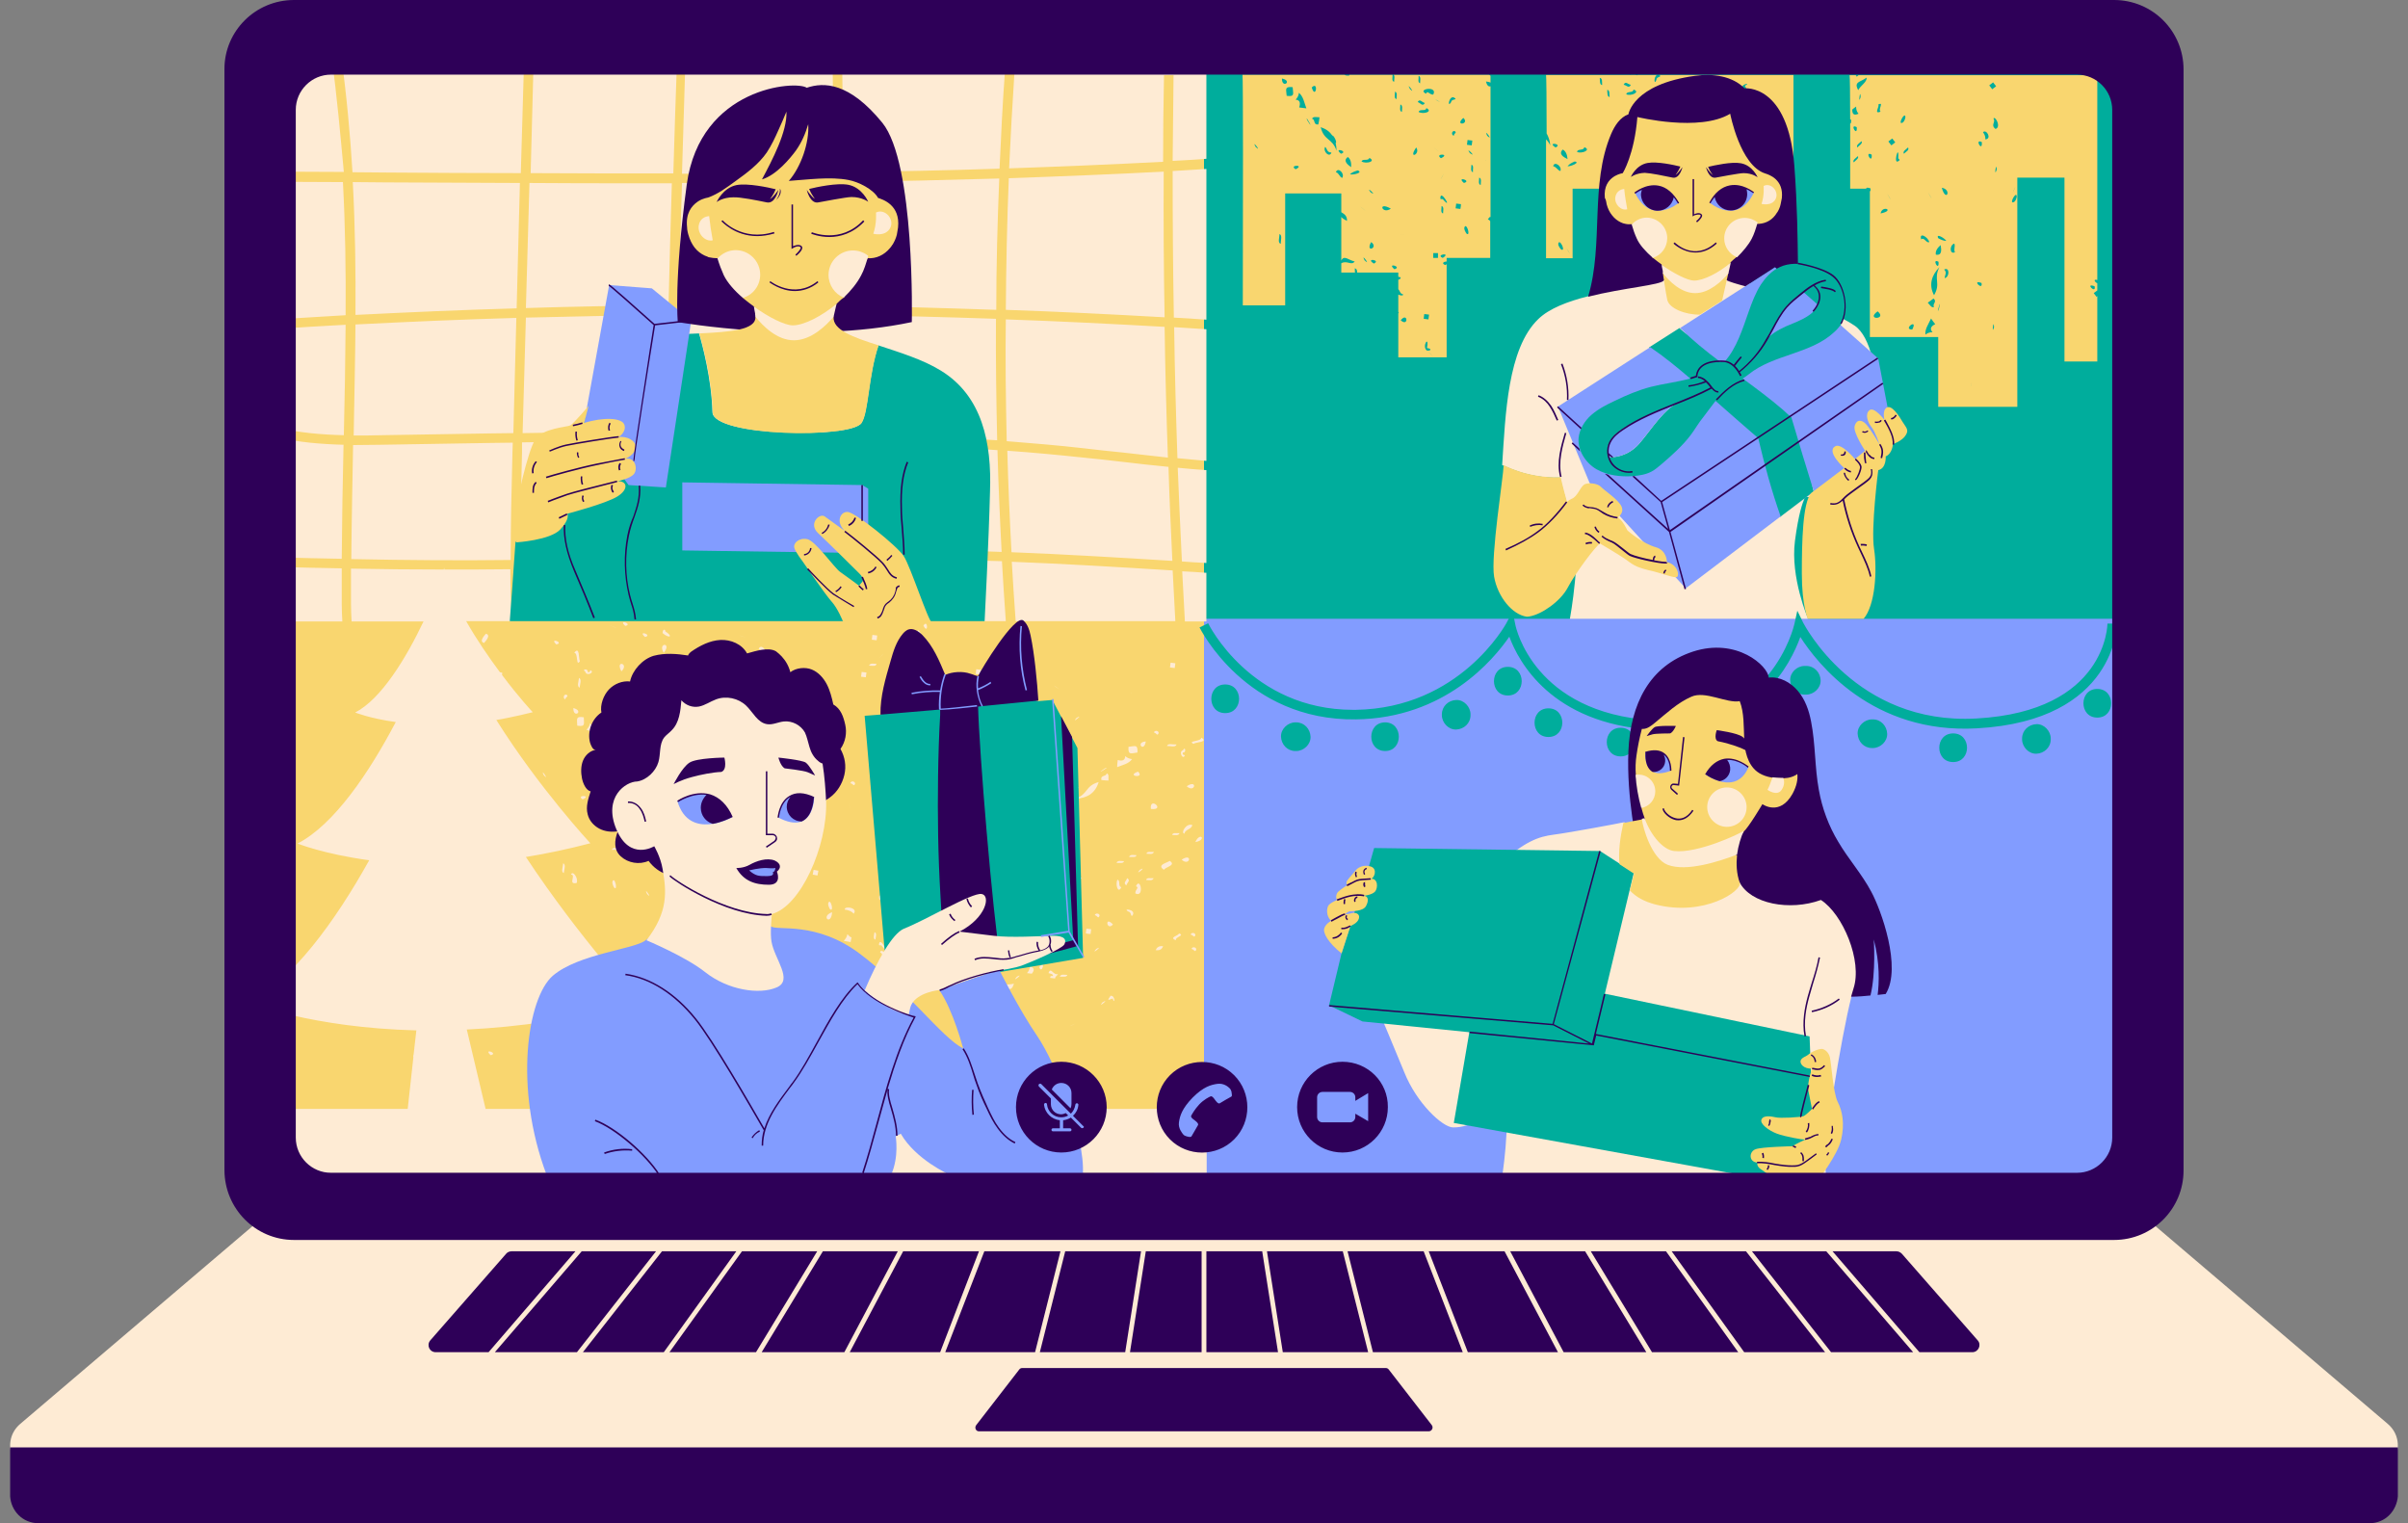 <?xml version="1.0" encoding="UTF-8" standalone="no"?><svg xmlns="http://www.w3.org/2000/svg" xmlns:xlink="http://www.w3.org/1999/xlink" fill="#000000" height="510.3" preserveAspectRatio="xMidYMid meet" version="1" viewBox="-3.4 0.0 806.8 510.3" width="806.8" zoomAndPan="magnify"><rect x="-3.4" y="0.0" width="806.8" height="510.3" fill="#808080" stroke="none"/><g id="change1_1"><path d="M716.6,398.8H383.4V191.5h333.2V398.8z" fill="#829cff"/></g><g id="change2_1"><path d="M716,207.3H602.4l-59.6-20.1l-20.2,20.1H390.9V18.5H716V207.3z" fill="#00ad9c"/></g><g id="change3_1"><path d="M89.1,18.5H400v356.2L89.1,393.6V18.5z M495.9,74.1v12.3h-14.6v1.2c-0.7,0-2,0.5-0.5,1.2 c0.2-0.1,0.4-0.2,0.5-0.3v31.2h-16.2V105c0.2-0.2,0.2-0.4,0-0.5v-5.8c0.9,0.4,1.7,0.4,1.6-0.1c-1.1-0.2-1-1.2-1.6-1.7v-3.2 c0.5-0.1,0.8-0.3,0.8-0.8c-0.3,0-0.6-0.1-0.8-0.2v-1.4h-13.8c0-0.7-0.1-1.3-0.8-1.4c0.1,0.4,0,0.9,0.1,1.4h-4.6v-3.1 c1.9-1.1,3.4,0.9,4.5-0.6c-2-0.4-3.6-2.3-4.5-0.3V72.7c0.5,0.6,1.2,0.9,1.9,1.3c0.1-1.7-0.9-2.3-1.9-2.9v-6.3h-18.8v37.5H413 c0.1-35.5,0.1-76.3-0.1-77.3h34.2c0.2,0.3,0.7,0.4,1.6,0.3c0-0.1,0-0.2,0-0.3h14.5c0,0.9-0.4,2.2,0.5,2.4c0-0.9,0.4-2.1-0.3-2.4 h32.1c0.1,0.1,0.3,0.2,0.5,0.4v2.3c-0.3-0.2-0.8-0.3-1.5-0.4c0.3,1.5,1,1.8,1.5,1.6v43.8c-0.2-0.1-0.5,0.1-0.9,0.9 C495.4,73.5,495.7,73.8,495.9,74.1z M415.2,69.8C413.5,65.6,416.4,72.6,415.2,69.8L415.2,69.8z M417.3,49.2 C419.7,51.5,415.7,46.3,417.3,49.2L417.3,49.2z M425.3,78.4c0,1.2-0.7,2.9,0.4,3.3C425.7,80.5,426.3,78.8,425.3,78.4z M426.1,26.3 C426.1,29.9,429.9,27.1,426.1,26.3L426.1,26.3z M429.7,29.2c-2.9-0.3-2.1,0.9-2,2.9C430.6,32.5,429.8,31.3,429.7,29.2z M430.7,56.7 C434,55.1,428.2,55.2,430.7,56.7L430.7,56.7z M434.3,36.3c-0.7-1.8-1-4-2.5-5.2c-0.1,1.1-0.6,1.7-1.1,2.3c1.4,0.1,1.7,1,1.2,2.6 C432.7,36.1,433.5,36.2,434.3,36.3z M434.6,40.3C437.5,44.9,433.5,37.6,434.6,40.3L434.6,40.3z M436.1,29.3 C437.4,33.6,438.5,26.9,436.1,29.3L436.1,29.3z M438.7,39.3c-0.9,0-2.2-0.4-2.5,0.5c1.2,0.2,0.3,2.1,2.1,1.9 C438.5,40.9,438.6,40.1,438.7,39.3z M442.7,51.1c-1.6,0-1.4-1.3-2.1-1.9C439.7,50.7,442.1,53,442.7,51.1z M444.4,50.5 c0-0.9-0.1-1.8-0.3-2.6c0.6-0.1-0.6-2.6-1.1-2.5c-0.9-1.3-2.1-2.2-3.9-2.8C440.2,47.2,443,46.2,444.4,50.5z M444.2,57.7 c1.1,0.3,1.1,1.5,2.1,1.9C447.3,58.1,444.8,55.8,444.2,57.7z M445.9,51.5C448.6,50.7,443.1,49.2,445.9,51.5L445.9,51.5z M464.5,33.2 c0-0.9,0.4-2.2-0.5-2.5C464,31.7,463.6,33,464.5,33.2z M452.8,54.1c1.5,0.9,5,0,2.6-1.2C455.1,54.1,453.1,53,452.8,54.1z M449.3,56 c0.1-1.5-0.2-2.7-1.1-3.4C446.5,53.8,448,55.1,449.3,56z M451.5,57.1c-1,0.3-1.9,0.6-2.6,1.3C450,58.7,453.5,57.8,451.5,57.1z M453.7,70.3c0.3,0.2,0.4,0.3,0.5,0.4C453.9,70.4,450.8,67.9,453.7,70.3z M453.8,87.2C456.2,89.5,452.3,84.3,453.8,87.2L453.8,87.2z M455.8,64.4C458.5,66.3,453.9,61.8,455.8,64.4L455.8,64.4z M456,81.1C453.9,84.9,458.7,83,456,81.1L456,81.1z M456.9,88.3 C459.5,87.1,453.8,86.3,456.9,88.3L456.9,88.3z M462.6,69.9C458,67.3,459.7,72,462.6,69.9L462.6,69.9z M463.8,90.2 C466.6,89.4,461,87.8,463.8,90.2L463.8,90.2z M463.3,65.2C467.8,66.5,460.2,64.3,463.3,65.2L463.3,65.2z M495.4,52.5 C495.6,52.3,495.6,52.2,495.4,52.5L495.4,52.5z M494.9,45.5C497.3,47.7,493.4,42.5,494.9,45.5L494.9,45.5z M488.1,48.5 c0.5,0.1,1.1,0.1,1.6,0.2c0.1-0.5,0.1-1.1,0.2-1.6c-0.5-0.1-1.1-0.1-1.6-0.2C488.2,47.5,488.2,48,488.1,48.5z M486.9,39.5 C483.7,42.3,489.2,41.7,486.9,39.5L486.9,39.5z M477.5,33.3c0.4,0.3,1.1,0.7,1.5,0.8c-0.1-0.1-0.2-0.1-0.4-0.2 C478.1,33.6,477.8,33.4,477.5,33.3z M474.4,31.4c0.5-1.3,1,0.3,2.4,0.3C478.5,28.6,471.1,29.8,474.4,31.4z M474.5,36.2 c-0.2,1.3-2.2,0.1-2.6,1.3C473.4,38.4,476.9,37.4,474.5,36.2z M472.4,27.9c0-0.9,0.4-2.2-0.5-2.5C472,26.4,471.5,27.6,472.4,27.9z M466.3,37.5c0-0.9,0.4-2.2-0.5-2.5C465.8,36,465.4,37.2,466.3,37.5z M465.9,107.3C468.6,109.7,468.3,104.3,465.9,107.3L465.9,107.3 z M466.4,78.6C463.2,78.2,471.1,79.2,466.4,78.6L466.4,78.6z M469,29.8C471.3,32.1,467.4,26.9,469,29.8L469,29.8z M471.1,49.4 C468.2,53.6,472.7,51.7,471.1,49.4L471.1,49.4z M471.6,34.2c0.9,0.2,1.6,1.7,2.4,0.3C473,34.3,472.3,32.9,471.6,34.2z M472.7,55.2 C477.3,56.6,469.6,54.4,472.7,55.2L472.7,55.2z M473.6,106.8c0.5,0.1,1.1,0.1,1.6,0.2c0.1-0.5,0.1-1.1,0.2-1.6 c-0.5-0.1-1.1-0.1-1.6-0.2C473.7,105.7,473.7,106.3,473.6,106.8z M474.7,116.6c0.9-4.5-1.8-0.8-0.1,0.8 C475.9,117.7,476.6,116.8,474.7,116.6z M475.6,118.3C473.7,116.8,479.2,121.3,475.6,118.3L475.6,118.3z M478.4,86.4 c0-0.5,0-1.1,0-1.6c-0.5,0-1.1,0-1.6,0c0,0.5,0,1.1,0,1.6C477.3,86.4,477.9,86.4,478.4,86.4z M478.2,50.4 C480.4,52.1,474.4,47.4,478.2,50.4L478.2,50.4z M479.4,53C482.8,51.4,477,51.4,479.4,53L479.4,53z M479.7,59.4 C481.9,55.4,478.2,62,479.7,59.4L479.7,59.4z M480,86.4C483.1,84.4,477.3,85.3,480,86.4L480,86.4z M480.1,71.5 c0-0.9,0.4-2.2-0.5-2.5C479.6,70,479.2,71.3,480.1,71.5z M479.2,66.6c0,0.1,0.7,0.1,0.8,0.1C483.7,71,479,62.7,479.2,66.6z M483.8,32.7c-1.7-0.9-2.4,3.8-1,1.5C482.9,33,485.3,33.6,483.8,32.7z M483.9,43.9c-0.8-0.1-1.2,1.2-0.2,1.6 C483.7,44.6,485,44.4,483.9,43.9z M486.1,68.4c-0.5-0.1-1.1-0.1-1.6-0.2c-0.1,0.5-0.1,1.1-0.2,1.6c0.5,0.1,1.1,0.1,1.6,0.2 C486,69.4,486.1,68.9,486.1,68.4z M487.1,61.3C489.9,60.5,484.3,58.9,487.1,61.3L487.1,61.3z M487.5,75.8c-0.8,0.6,0.3,2.3,0.5,2.5 C489.3,79.2,488.2,75.3,487.5,75.8z M489.1,51.3C491.8,53.2,487.2,48.6,489.1,51.3L489.1,51.3z M489.6,55.2c0,0.9-0.4,2.2,0.5,2.5 C490,56.7,490.5,55.4,489.6,55.2z M490.2,72C487.9,68.1,491.7,74.5,490.2,72L490.2,72z M492.2,59.5c0,0.9-0.4,2.2,0.5,2.5 C492.7,61.1,493.1,59.8,492.2,59.5z M494.3,53.9c0.1-0.1,0.2-0.2,0.3-0.4c0.2-0.3,0.5-0.7,0.7-0.9c-0.1,0.2-0.4,0.5-0.7,0.9 c0,0,0,0,0,0C494.5,53.6,494.4,53.8,494.3,53.9C494.1,54.1,494.2,54,494.3,53.9z M514.8,44.7c0-11.5-0.1-19.2-0.2-19.6h28.1 c0.1,0,0.2,0.1,0.3,0.1c0-0.1,0-0.1,0-0.1h1.5c0.3,0.1,0.5,0.1,0.8,0.1c0,0,0-0.1,0-0.1h6.5c-1.2,0.5-1,3.8-0.2,1.6 c-0.1-1.1,2.3-0.9,0.8-1.6c0,0,0,0-0.1,0h45.2v38.1h-15.7c-0.2-0.5-0.7-0.8-1.9-0.9c0.1,0.3,0.2,0.6,0.3,0.9h-9.6 c-0.2-0.3-0.5-0.3-0.7,0h-15.5c0-0.7-0.1-1.4-0.8-1.4c0.1,0.5,0,1,0.1,1.4h-30.2v23.3h-8.9c0-14.5,0-28.7,0-39.8 c0.5,0.5,1,1.1,1.4,2C515.9,47.1,515.4,45.8,514.8,44.7z M595.5,33.2C596.7,30.4,593.8,37.4,595.5,33.2L595.5,33.2z M593.2,45.9 C593.1,42.7,592.3,49.1,593.2,45.9L593.2,45.9z M591.7,41.4C593.2,43.9,589.4,37.5,591.7,41.4L591.7,41.4z M592.8,49.3 c-0.3-1.9-0.3-1.9-1.1-0.2C589.5,47.8,591.7,50.6,592.8,49.3z M582.9,31.9C585.5,33.8,580.9,29.3,582.9,31.9L582.9,31.9z M580.4,29.5c1.7,0.9,1.7,0.8,0.8-0.8C583.5,27.8,580,27.9,580.4,29.5z M518.9,81.2c-0.7,0.7,0.6,2.3,0.8,2.4 C521.2,84.3,519.5,80.6,518.9,81.2z M520.2,54.6C521.3,57.3,518.5,50.4,520.2,54.6L520.2,54.6z M522.2,84.3 C519.8,80.5,523.7,86.9,522.2,84.3L522.2,84.3z M542.4,43.5C540.1,48.1,544.4,45.6,542.4,43.5L542.4,43.5z M576,58.3 c0-0.5,0-1.1,0-1.6c-1.2-0.9-2-0.8-2.4,0.8C574.7,57.4,575.3,57.8,576,58.3z M577.6,61.4C580.3,63.3,575.7,58.8,577.6,61.4 L577.6,61.4z M575,44.7c0.1,0.9-0.1,2.3,0.8,2.4C575.7,46.2,576,44.8,575,44.7z M575.1,51.1c0.2-0.6,0-1.6,0.8-1.6 c0.1,0.5,0.1,0.9,0.8,0.8c0-0.5,0-1.1,0-1.6c-0.8,0-1-0.6-1.6-0.8C575.9,49.4,572.7,50.6,575.1,51.1z M573.6,54.3 C576.2,53.1,570.4,52.4,573.6,54.3L573.6,54.3z M570.4,54.3C573,53.1,567.2,52.4,570.4,54.3L570.4,54.3z M569.5,46.4 c0.1-0.9,1.4-1.8,0-2.4C569.4,44.9,568.1,45.8,569.5,46.4z M566.4,43.8c0.1-0.1,0.1-0.2,0.2-0.3c0.1-0.1,0.1-0.3,0.2-0.4 c0.2-0.4,0.3-0.6,0,0c-0.1,0.1-0.1,0.2-0.2,0.4C566.5,43.6,566.5,43.7,566.4,43.8c-0.4,0.7-0.8,1.4-0.1,0.2 C566.3,43.9,566.4,43.9,566.4,43.8z M565.4,36.1C568.1,38,563.4,33.4,565.4,36.1L565.4,36.1z M564.8,50.4c0.1,0.9-0.1,2.3,0.8,2.4 C565.4,51.9,565.7,50.5,564.8,50.4z M561.5,46.5c0.1,0.9-0.1,2.3,0.8,2.4C562.2,47.9,562.5,46.6,561.5,46.5z M560,52.9 C562.6,51.7,556.9,50.9,560,52.9L560,52.9z M559,38.5c0,0.5,0,1.1,0,1.6c0.5,0,1.1,0,1.6,0c0-0.5,0-1.1,0-1.6 C560.1,38.5,559.6,38.5,559,38.5z M558.5,60c0,0.5,0,1.1,0,1.6c0.5,0,1.1,0,1.6,0c0-0.5,0-1.1,0-1.6C559.6,60,559,60,558.5,60z M556.6,31.4C553.8,34.7,559.2,33.3,556.6,31.4L556.6,31.4z M554.3,37.8c-0.1-0.9,1.1-1.3,0-1.6C553.4,36.2,553.3,37.6,554.3,37.8z M552.9,59.3c0,0.1,0.7-0.1,0.8,0C558.1,63,552.2,55.5,552.9,59.3z M551.2,45.8C554.2,43.8,548.5,44.7,551.2,45.8L551.2,45.8z M548.3,42.7c0.1,0.1,0.2,0.1,0.3,0.2c0.2,0.1,0.5,0.3,0.9,0.5c0.1,0.1,0.2,0.1,0.3,0.2c0.4,0.2,0.3,0.2,0,0 c-0.3-0.2-0.8-0.5-1.2-0.7C548.5,42.8,548.4,42.8,548.3,42.7C548.1,42.6,548.1,42.6,548.3,42.7z M544.8,49.1 C549.6,49.7,541.6,48.6,544.8,49.1L544.8,49.1z M541.5,31.6c1.6,0.7,4.9-0.8,2.4-1.6C543.8,31.3,541.6,30.4,541.5,31.6z M540.6,28.4 c0.9,0.1,1.8,1.4,2.4,0C542.1,28.3,541.2,27,540.6,28.4z M537,60.3C541.7,60.9,533.8,59.9,537,60.3L537,60.3z M535.1,30.1 c0.1,0.9-0.1,2.3,0.8,2.4C535.8,31.5,536,30.2,535.1,30.1z M532.6,26.1c0.1,0.9-0.1,2.3,0.8,2.4C533.3,27.5,533.6,26.2,532.6,26.1z M525,50.9c1.6,0.7,4.9-0.7,2.4-1.6C527.3,50.6,525.1,49.7,525,50.9z M521.8,55.7c1.1,0.1,4.4-1.3,2.4-1.6 C523.3,54.5,522.4,54.9,521.8,55.7z M521.8,53.3c-0.1-1.5-0.6-2.7-1.6-3.2C518.7,51.6,520.4,52.6,521.8,53.3z M517,55.7 c1.1,0.2,1.4,1.3,2.4,1.6C520.1,55.7,517.3,53.8,517,55.7z M517.8,49.4C520.4,48.2,514.6,47.4,517.8,49.4L517.8,49.4z M699.3,99.2 v21.9h-11V59.5h-15.8v76.8H646v-23.4h-22.9V64.1c0.2-0.1,0.3-0.3,0.2-1c-1.2-0.4-1.5-0.2-1.4,0.1h-5.4c0-8.2,0-15.6,0-21.8 c0.2,0,0.4-0.3,0.3-1.3c-0.1-0.1-0.2-0.1-0.3-0.1c0-8.8-0.1-14.5-0.2-14.8h2.1c0.1,0.2,0.2,0.3,0.3,0.5c0.2-0.2,0.4-0.3,0.6-0.5h80 v68.6c-1.6-0.4-0.7,0.8,0,1.1v2.4c-0.4,0.3-0.8,0.6-1.2,0.9c0.3,0.4,0.6,0.8,1,1.3C699.1,99.3,699.2,99.3,699.3,99.2z M617.2,36.7 c0,1.5,0.5,2.1,2.1,1.4c-0.7-0.8-0.8-1.6-0.8-2.4C618,36,617.6,36.4,617.2,36.7z M618.7,42.6C616.1,41.2,619,46.2,618.7,42.6 L618.7,42.6z M619.1,52.3c-0.7,0.7-1.9,1.3-1.4,2.1C618.3,53.7,619.5,53.1,619.1,52.3z M620.3,47.3c-0.7,0.7-1.9,1.3-1.4,2.1 C619.5,48.7,620.8,48.1,620.3,47.3z M620,32.5C619.9,29.2,619.1,35.7,620,32.5L620,32.5z M622,26c-2.1,1.6-4.4,1.3-2.8,4.2 C619.9,28.7,622.2,27.5,622,26z M671.5,63.3C669.8,67.5,672.7,60.6,671.5,63.3L671.5,63.3z M647.2,62.9 C648.6,68,650.7,63.5,647.2,62.9L647.2,62.9z M646,79.8c0.9,0.5,1.8,0.9,2.7,0.9C648.2,79.8,645.1,78,646,79.8z M646.1,87.7 C643.6,86.3,646.4,91.4,646.1,87.7L646.1,87.7z M643.4,65.8C641,61.6,644.9,68.6,643.4,65.8L643.4,65.8z M626.7,37.4 c-1-0.7,1.3-3.4-0.8-2.4C626.5,35.6,624.2,38.4,626.7,37.4z M623.7,51.8C621.1,50.4,624,55.4,623.7,51.8L623.7,51.8z M625.7,104.3 C621.5,107.3,629.1,107.1,625.7,104.3L625.7,104.3z M626.7,71.5C631.7,70.5,627.2,68.6,626.7,71.5L626.7,71.5z M629.7,66.2 C627.3,62,631.2,69,629.7,66.2L629.7,66.2z M631.6,47.7c-0.3-0.4-0.6-0.8-1-1.3c-0.4,0.3-0.8,0.6-1.3,1c0.3,0.4,0.6,0.8,1,1.3 C630.7,48.4,631.2,48,631.6,47.7z M633.1,53.6c0,0-0.5-0.6-0.5-0.6C633,47.2,630.4,56.4,633.1,53.6z M635,39.1 c-0.2-1.6-2.2,2-1.4,2.1C634.6,41.3,635.1,39.3,635,39.1z M635.9,49.4c-0.7,0.7-1.9,1.3-1.4,2.1C635.2,50.8,636.4,50.3,635.9,49.4z M637.3,110.4C639.4,106.4,633.9,110.4,637.3,110.4L637.3,110.4z M643,81.1c-0.4-1.7-3.5-3.5-2.7-0.9C641.3,79.3,642,81.6,643,81.1z M644.4,100c-0.6,0.5-1.3,1-1.9,1.4c0.7,0.7,1.3,1.9,2.1,1.4C643.9,101.8,645.8,101.1,644.4,100z M645,108.6c-0.5-0.6-1-1.3-1.4-1.9 c-0.8,1.8-2.1,3.5-1.9,5.4c0.9-0.7,1.6-0.8,2.4-0.8C643.1,110.2,643.5,109.3,645,108.6z M646.4,89.5c-2.7,2.8-3.6,6-1.8,9.4 C647,94.8,644.3,93.6,646.4,89.5z M646.2,103.6C647.4,98.4,645.1,106.3,646.2,103.6L646.2,103.6z M646.8,82.1c-1.1,1-1.8,2-1.6,3.2 C647.3,85.7,647.1,83.7,646.8,82.1z M648,90.3c1.1,1.1,0.1,1.9,0.2,2.9C649.9,92.7,649.8,89.3,648,90.3z M651.6,84.5 c-0.5-1,0.2-1.9-0.2-2.9C649.7,82.1,649.8,85.4,651.6,84.5z M653.7,68.9C653.4,66.1,654.3,73.6,653.7,68.9L653.7,68.9z M657.2,129.6 c0-0.4-0.1-0.9-0.1-1.3c0-0.2,0-0.4,0-0.4c0,0.1,0,0.3,0,0.4c0,0,0,0.1,0,0.1C657.1,129,657.2,129.4,657.2,129.6z M657.2,129.7 C657.2,130.1,657.2,130,657.2,129.7L657.2,129.7z M660.5,94.8C657,93.5,661.1,97.6,660.5,94.8L660.5,94.8z M660.6,47.6 C658,46.3,660.9,51.3,660.6,47.6L660.6,47.6z M661,44.3c0.7,0.9,0.8,1.6,0.8,2.4C664.1,46.5,662.1,43.1,661,44.3z M664.1,29.9 c0.4-0.3,0.8-0.6,1.3-1c-0.3-0.4-0.6-0.8-1-1.3c-0.4,0.3-0.8,0.6-1.3,1C663.5,29.1,663.8,29.5,664.1,29.9z M664.7,109.6 C664.6,106.3,663.8,112.7,664.7,109.6L664.7,109.6z M665.6,56.8C665.5,53.6,664.6,60,665.6,56.8L665.6,56.8z M664.5,39.7 c0.9,1.3-1.1,2.1,0.7,3.5C667.2,42.6,665.1,38.7,664.5,39.7z M672.3,65.7c-0.2-1.6-2.2,2-1.4,2.1C671.9,67.9,672.4,66,672.3,65.7z M698.4,95.9C694.9,94.6,699,98.7,698.4,95.9L698.4,95.9z" fill="#f9d66f"/></g><g id="change4_1"><path d="M124.2,149c12.1-0.2,24.3-0.4,36.4-0.6c2.6,0,5.2-0.1,7.8-0.1l-0.1,3.2c-0.3,11.9-0.6,23.9-0.6,36.1 c-16.5,0.2-34.1,0.1-53.4-0.3c0.1-12.8,0.4-25.7,0.6-38.2C118.1,149.1,121.2,149,124.2,149z M171.5,151.6 c-0.3,11.8-0.6,23.9-0.6,35.9c7.7-0.1,15.2-0.2,22.5-0.5c8.5-0.2,17-0.6,25.4-0.9c0.2-12.8,0.5-25.6,0.7-38.5 c-16.1,0.1-32.1,0.3-48,0.6L171.5,151.6z M170.8,61.3c-15.1-0.1-30.1-0.1-45-0.2L114.8,61c0.8,14.8,1,29.7,0.9,44.5 c18-0.9,36-1.7,54-2.2L170.8,61.3z M169.6,106.5c-18,0.5-36,1.3-53.9,2.2c-0.1,12.5-0.4,24.9-0.6,37.2c3.1,0,6.2,0,9.1-0.1 c12.1-0.2,24.3-0.4,36.4-0.6c2.6,0,5.3-0.1,8-0.1L169.6,106.5z M171.7,145.1c15.9-0.3,31.9-0.5,48-0.6c0.3-13,0.6-26,0.9-39 c-15.9,0.2-31.9,0.5-47.8,0.9L171.7,145.1z M111.5,61l-22.4-0.1V107c7.8-0.5,15.6-0.9,23.3-1.4C112.5,90.8,112.3,75.9,111.5,61z M208.1,61.4c-11.4,0-22.7,0-34.1-0.1l-1.2,41.9c15.9-0.5,31.9-0.8,47.8-0.9c0.3-13.6,0.7-27.3,1.1-40.9 C217.2,61.4,212.6,61.4,208.1,61.4z M274,144.9c0.6-13.1,1.1-26.2,1.4-39.4c-17.2-0.2-34.4-0.2-51.6-0.1c-0.3,13-0.6,26-0.9,39.1 C239.9,144.4,256.9,144.5,274,144.9z M331.4,59.8c-17.4,0.5-34.8,0.9-52.2,1.2c0,13.8-0.1,27.6-0.5,41.5c17.2,0.2,34.5,0.7,51.7,1.3 C330.4,89,330.8,74.4,331.4,59.8z M277.2,145c17.9,0.5,35.7,1.3,53.5,2.5c-0.3-13.6-0.5-27.1-0.4-40.7c-17.2-0.6-34.5-1-51.7-1.3 C278.2,118.7,277.8,131.9,277.2,145z M107.7,19.2l3.2-0.5c1.8,12.9,3,26,3.8,39l11.3,0.1c14.9,0.1,30,0.2,45.1,0.2l1-34.5l3.2,0.1 l-0.9,34.4c15.9,0.1,31.8,0.1,47.8,0.1c0.4-13.2,0.8-26.5,1.3-39.7h-134v39.1l22.3,0.1C110.6,44.8,109.5,32,107.7,19.2z M112.4,108.8c-7.8,0.4-15.6,0.9-23.3,1.4v32.9c7.4,1.9,15.2,2.5,22.7,2.7C112.1,133.6,112.3,121.2,112.4,108.8z M274.9,184.2 c2.2,0,4.3-0.1,6.5-0.1c16.9-0.2,33.9,0.1,50.8,0.8c-0.6-11.4-1.1-22.7-1.4-34.1c-17.9-1.3-35.8-2.1-53.8-2.6 C276.4,160.2,275.7,172.2,274.9,184.2z M275.5,102.3c0.3-13.8,0.5-27.6,0.5-41.4c-17,0.2-34,0.4-50.9,0.4 c-0.4,13.6-0.8,27.2-1.1,40.8C241.1,102.1,258.3,102.1,275.5,102.3z M281.4,187.3c-2.2,0-4.5,0.1-6.8,0.1c-0.5,6.9,6.7,6.7,6.1,13.6 l45.8,7.1h7.1c-0.5-6.7-0.9-13.4-1.3-20.1C315.4,187.5,298.4,187.1,281.4,187.3z M393.6,208.2h7.2v-16.3c-2.7-0.2-5.4-0.4-8.1-0.5 C393,196.9,393.3,202.6,393.6,208.2z M335.6,188.2c0.4,6.7,0.8,13.3,1.3,19.9h53.5c-0.3-5.7-0.6-11.4-0.9-17 C371.7,190,353.7,188.9,335.6,188.2z M111.7,149c-7.4-0.2-15.2-0.8-22.6-2.6v40.3c7.6,0.2,14.9,0.4,22,0.5 C111.2,174.4,111.4,161.6,111.7,149z M372.5,154.7c-4.3-0.5-8.6-1-12.9-1.4c-8.5-0.9-17-1.7-25.5-2.3c0.3,11.4,0.8,22.7,1.4,34 c18.1,0.7,36.1,1.8,53.9,2.9c-0.5-10.5-1-21-1.3-31.5C382.8,155.9,377.6,155.3,372.5,154.7z M225.1,58.2c16.9,0,33.9-0.2,50.8-0.4 c0-11.2-0.1-22.4-0.3-33.6l3.2-0.1c0.2,11.2,0.3,22.4,0.3,33.6c17.5-0.3,34.9-0.6,52.4-1.2c0.5-10.9,1-21.7,1.8-32.5l3.2,0.2 c-0.7,10.7-1.3,21.4-1.8,32.2c17.2-0.6,34.4-1.3,51.6-2.2c0-9.7,0.1-19.3,0.3-29l3.2,0c-0.1,9.6-0.2,19.2-0.3,28.7 c3.8-0.2,7.5-0.4,11.3-0.7V18.5H226.3C225.9,31.7,225.5,44.9,225.1,58.2z M391.1,153.5c3.2,0.3,6.5,0.6,9.7,0.9v-44.1 c-3.6-0.2-7.2-0.5-10.8-0.7C390.2,124.3,390.6,138.9,391.1,153.5z M389.9,106.4c3.6,0.2,7.3,0.4,10.9,0.7V56.6 c-3.8,0.2-7.5,0.5-11.3,0.7C389.5,73.6,389.6,90,389.9,106.4z M392.6,188.1c2.8,0.2,5.5,0.4,8.2,0.5v-31.1c-3.2-0.2-6.4-0.5-9.6-0.8 C391.6,167.2,392.1,177.7,392.6,188.1z M218.8,189.4c-8.4,0.3-16.9,0.7-25.3,0.9c-7.4,0.2-14.9,0.4-22.6,0.5c0,5.8,1.7,5.6,2,11.4 l45.7-0.2C218.7,195.6,218.7,195.6,218.8,189.4z M111.1,202.3c0-3.9,0-7.9,0-11.9c-7.1-0.1-14.4-0.3-22-0.5v18.3h22.2 C111.2,206.3,111.1,204.3,111.1,202.3z M333.9,147.8c8.7,0.7,17.3,1.4,26,2.4c4.3,0.5,8.6,1,12.9,1.4c5,0.6,10,1.1,15.1,1.7 c-0.5-14.6-0.9-29.2-1.1-43.8c-17.7-1-35.5-1.9-53.2-2.5C333.4,120.5,333.6,134.2,333.9,147.8z M334.6,59.7 c-0.6,14.7-0.9,29.4-1,44.1c17.7,0.6,35.5,1.5,53.2,2.5c-0.3-16.3-0.4-32.5-0.3-48.8C369.1,58.4,351.8,59.1,334.6,59.7z M339.7,303.5c-0.9,0-2.2-0.4-2.5,0.6C338.2,304,339.5,304.4,339.7,303.5z M341.7,323.7c-0.1,1.1-0.5,1.7-1,2.3 c0.5,0.1,1.1,0.1,1.6,0.2C343.2,325.1,343.3,324.3,341.7,323.7z M340.8,308.4c-0.5-0.1-1.1-0.1-1.6-0.2c-0.1,0.5-0.1,1.1-0.2,1.6 c0.5,0.1,1.1,0.1,1.6,0.2C340.7,309.4,340.8,308.9,340.8,308.4z M337.3,327.2C335.1,329.7,340.2,325.6,337.3,327.2L337.3,327.2z M342.2,302.9c-0.1,0,0,0.7-0.1,0.8C337.9,307.6,346,302.6,342.2,302.9z M320.7,278.3C318.5,280.8,323.5,276.7,320.7,278.3 L320.7,278.3z M321.1,344.8c-0.1,1.4-0.4,2.4-1.1,3.1C322.1,349.4,322.5,344.7,321.1,344.8z M343,287 C341.8,291.6,343.8,283.9,343,287L343,287z M323.3,339.4c-0.6-0.7-2.3,0.3-2.5,0.5C319.9,341.3,323.8,340,323.3,339.4z M321,228 C322.6,231.3,322.4,225.5,321,228L321,228z M286.7,226.9c0.1-0.5,0.1-1.1,0.2-1.6c-0.5-0.1-1.1-0.1-1.6-0.2 c-0.1,0.5-0.1,1.1-0.2,1.6C285.6,226.8,286.2,226.8,286.7,226.9z M320.8,269.5C324.9,267.7,318,270.8,320.8,269.5L320.8,269.5z M356.9,318.6C357.1,318.8,357.1,318.9,356.9,318.6L356.9,318.6z M365,306.8c0.1-0.8-1.3-1.1-1.6-0.2 C364.3,306.7,364.5,308,365,306.8z M363.9,317.9C361.7,320.4,366.7,316.3,363.9,317.9L363.9,317.9z M345.2,320.8 C346,323.6,347.4,317.9,345.2,320.8L345.2,320.8z M344.8,324C345.7,326.7,347.1,321.1,344.8,324L344.8,324z M358.8,300.8 c0.2-0.3,0.4-0.5,0.5-0.6C359.2,300.3,359,300.5,358.8,300.8z M336.3,329.5c-1.5,0.6-4-0.1-4.9,1.1 C333.9,330.9,335.5,332.7,336.3,329.5z M356,269.1C356.9,271.9,358.3,266.2,356,269.1L356,269.1z M338.2,286.5 C340.7,281.8,336,283.7,338.2,286.5L338.2,286.5z M324.2,266.7c-0.6-0.7-2.3,0.3-2.5,0.6C320.9,268.6,324.7,267.3,324.2,266.7z M336.6,239.2C340.8,237.3,333.9,240.4,336.6,239.2L336.6,239.2z M333.3,334.8c0.1-0.5,0.1-1.1,0.2-1.6c-0.5-0.1-1.1-0.1-1.6-0.2 c-0.1,0.5-0.1,1.1-0.2,1.6C332.3,334.7,332.8,334.8,333.3,334.8z M338.4,276.5C338.5,276.4,338.5,276.4,338.4,276.5 C338.5,276.4,338.5,276.4,338.4,276.5z M338.4,276.5c-0.1,0.2-0.4,0.5-0.9,1.2C336.4,279.2,338.1,277,338.4,276.5z M333.3,311.6 c-0.6-0.7-2.3,0.3-2.5,0.6C329.9,313.5,333.8,312.2,333.3,311.6z M332.9,214c-0.1,0.2-1.1,4.4-0.2,0.8 C332.8,214.3,332.9,214.1,332.9,214z M335.7,319.1c0.3,1.2-3.3,1.6-1,2.3C334.7,320.6,338.3,320.1,335.7,319.1z M328.4,249.5 c-1.2,0-2.9-0.6-3.2,0.5C326.3,250,328,250.6,328.4,249.5z M293.5,321.1c1-1.5-2-3.5-2-2C292.7,319.4,291.7,321.2,293.5,321.1z M291.1,316.6c0,0.1,0.7,0.1,0.8,0.1C295.4,321.3,291.2,312.8,291.1,316.6z M324.9,252.4c0.1,1.9-3.6-0.8-2.6,2.1 C323.8,255,326.6,252.8,324.9,252.4z M303.2,300.6c0.1-0.5,0.1-1.1,0.2-1.6c-0.5-0.1-1.1-0.1-1.6-0.2c-0.1,0.5-0.1,1.1-0.2,1.6 C302.1,300.5,302.7,300.5,303.2,300.6z M291.2,300.2c-0.3,1.3,0.7,2.1,0.8,0.1C296.5,301,292.7,298.5,291.2,300.2z M298.9,248.1 c-0.5-0.1-1.1-0.1-1.6-0.2c-0.1,0.5-0.1,1.1-0.2,1.6c0.5,0.1,1.1,0.1,1.6,0.2C298.8,249.2,298.9,248.7,298.9,248.1z M296.6,365.5 c-0.1,0,0,0.7-0.1,0.8C292.3,370.2,300.5,365.2,296.6,365.5z M298.1,330.9c0,0.1,0.7,0.1,0.8,0.1 C302.5,335.6,298.2,327.1,298.1,330.9z M355.7,317.8c0.1,0,0.1,0.1,0.2,0.2c0,0,0,0,0,0C355.8,317.9,355.7,317.8,355.7,317.8z M292.2,219.4C294,217.7,288.9,222.7,292.2,219.4L292.2,219.4z M289.9,314.8c0.1-0.9,0.6-2.2-0.3-2.5 C289.5,313.2,289,314.5,289.9,314.8z M290.3,222.4c-0.9,0-2.2-0.4-2.5,0.6C288.8,223,290.1,223.4,290.3,222.4z M293.6,228.6 c0.1-0.2,0.1-0.6,0.3-1c0.1-0.5,0.2-0.7,0.2-0.7C294,227,293.7,228,293.6,228.6z M293.5,229c0-0.1,0-0.2,0.1-0.3 C293.5,228.8,293.5,228.9,293.5,229z M301.3,326.8c0.1-0.8-1.3-1.1-1.6-0.2C300.7,326.6,300.9,327.9,301.3,326.8z M279.6,304.7 c1.4,0.2,2.4,0.6,3,1.4C284.3,304.2,279.6,303.3,279.6,304.7z M315.4,290.6c0.1-1.1,0.6-1.7,1-2.3 C314.6,286.9,313.8,290.8,315.4,290.6z M319.9,340.7C318.2,336.8,315.2,340.7,319.9,340.7L319.9,340.7z M304.3,211.1 C301.6,213.5,307,213.8,304.3,211.1L304.3,211.1z M323.4,227.4C325.1,230.7,324.9,224.9,323.4,227.4L323.4,227.4z M325.3,224.4 c-0.5-0.1-1.1-0.1-1.6-0.2c-0.1,0.5-0.1,1.1-0.2,1.6c0.5,0.1,1.1,0.1,1.6,0.2C325.2,225.5,325.3,224.9,325.3,224.4z M290.5,212.9 c-0.5-0.1-1.1-0.1-1.6-0.2c-0.1,0.5-0.1,1.1-0.2,1.6c0.5,0.1,1.1,0.1,1.6,0.2C290.4,213.9,290.5,213.4,290.5,212.9z M318,288.5 C318.9,291.2,320.3,285.6,318,288.5L318,288.5z M306,360.1c1.6,0.9,3.3-2.3,1.8-2.2C307.6,359.1,305.7,358.3,306,360.1z M311.9,231 c-0.5-0.1-1.1-0.1-1.6-0.2c-0.1,0.5-0.1,1.1-0.2,1.6c0.5,0.1,1.1,0.1,1.6,0.2C311.8,232.1,311.8,231.6,311.9,231z M314.4,355.3 c-0.9,0-2.2-0.4-2.5,0.6C312.9,355.8,314.2,356.2,314.4,355.3z M306,209.6C307.7,212.9,307.5,207.1,306,209.6L306,209.6z M313,346.4 c-1.1-0.1-1.7-0.5-2.3-1c-0.1,0.8-0.2,1.6-0.2,2.4c0.5,0.1,1.1,0.1,1.6,0.2C312.1,347.1,312.7,347,313,346.4z M310.2,357.3 c-0.1,0,0,0.7-0.1,0.8C306,362,314.1,357,310.2,357.3z M309.7,291.6c0.2-1.6,2.3-0.8,1.9-3C309.8,287.7,308.6,291.9,309.7,291.6z M373.2,288.5c-0.9,0-2.2-0.4-2.5,0.6C371.7,289,373,289.4,373.2,288.5z M390.4,222.2c-0.5-0.1-1.1-0.1-1.6-0.2 c-0.1,0.5-0.1,1.1-0.2,1.6c0.5,0.1,1.1,0.1,1.6,0.2C390.3,223.3,390.3,222.7,390.4,222.2z M371,294.7c-0.8,1.5,0.2,5,1.3,2.5 C371.1,297,372.1,295,371,294.7z M519.3,160c0,0,1.4,6.4,4.4,15.6c3,9.2-1.1,31.7-1.1,31.7h79.8c0,0-6-13.8-4.4-26.1 c1.2-9.2,2.6-12.9,3.2-14.2l-8.2,6.2c-2.8-8.7-17.5-8.7-19.6-17.6c-4.8-4.2,5.6-10.6,0.8-14.8c-1.4,1.8-3.8,1.5-4.9,2.7 c-1.6,1.9-2.4,4.5-3.8,6.5c-2.8,3.7-6,4.3-9.5,7.4c-1.1,0.9-3.5,3.1-4.8,3.8c-1.9,1-4.6,2.3-6.8,2.4c-4.2,0.3-9.5-1.1-13.1-3.2 c-3.6-2.1-7-9.8-6.7-14c0.3-3,1.2-5.2,3.4-7.2c2.3-2,4.3-4.6,7-5.9c3.9-1.9,8.5-4.5,12.7-5.6c4.4-1.1,3.1-3.1,7.4-4.3 c-4.3-3.7-1.3-3.9-6-7l10.2-6.5c4.1,4,8.6,4.6,13.2,8.1c0.6,0,1.5-2.1,2-2c4.1-4.6,2.9-7.1,5-13c0.9-2.6,4.6-3.7,5.9-6.1 c-5.1-1.3-8.8-19-10.2-19.8c-4-2.2-25.5,1.3-25.5,1.3c-0.7,1.6-9.4,17.9-21.2,20.9c-6.6,1.7-12.8,4-16.5,7.6 c-10.3,9.9-11,32.1-12.1,48.9C500.3,155.8,508.2,160.4,519.3,160z M386.3,317c-1.4-0.2-2.1,0.4-2.5,1.3 C385.2,318.5,385.9,318,386.3,317z M374.7,305.4c1.1,0.1,0.7,2.4,1.5,1C377.1,304.6,372.4,304.2,374.7,305.4z M375.8,232 c-0.1,0.2-0.3,0.3-0.3,0.4C375.5,232.3,375.6,232.2,375.8,232z M377.9,258.5C373.6,260,380.4,260.9,377.9,258.5L377.9,258.5z M376.6,230.8C376.8,230.6,376.8,230.6,376.6,230.8L376.6,230.8z M374,296.6c0.2-0.9,1.6-1.7,0.2-2.4 C374.1,295.1,372.7,295.8,374,296.6z M375.8,231.9C375.8,231.9,375.8,231.9,375.8,231.9C375.8,231.9,375.8,231.9,375.8,231.9 C375.8,231.9,375.8,231.9,375.8,231.9z M377.7,252.1c0.2-2.9-0.9-2.1-3-1.9C374.5,253.2,375.7,252.3,377.7,252.1z M375.9,254.3 c-1.1-0.1-1.7-0.5-2.3-1c0,1.4-1,1.8-2.5,1.3c-0.1,0.8-0.2,1.6-0.2,2.4C372.6,256.3,374.8,255.9,375.9,254.3z M384.8,245.6 c0.1-0.8-1.3-1.1-1.6-0.2C384.1,245.5,384.3,246.8,384.8,245.6z M388.5,288.4c-0.6,0.6-4.6,1.3-1.9,3 C386.9,290.5,390.9,289.9,388.5,288.4z M397.1,282.1C401.1,281.4,398.7,278.5,397.1,282.1L397.1,282.1z M393.4,279.3 c0.4-1.6,2.3-1.3,2.7-2.9C394.1,275.6,392.1,279,393.4,279.3z M394.2,263.4C397,265.9,398,260.9,394.2,263.4L394.2,263.4z M399.1,247.1c0.1,1.4-4.9,1-2.6,2.1C397,248.6,401.7,248.7,399.1,247.1z M397.1,313.3c0.1-0.8-1.3-1.1-1.6-0.2 C396.4,313.2,396.7,314.4,397.1,313.3z M535.6,153.2c3.5,0.1,7-1.3,9.5-3.8c1-1,1.8-2.1,2.7-3.2c0.9-1.2,1.9-2.4,2.8-3.6 c1.8-2.3,4.8-5.8,7.3-7.2c-6.1,2.4-15.7,6.3-19.9,10.1S535.6,153.2,535.6,153.2z M382.2,271C387.3,271.6,381.7,266.6,382.2,271 L382.2,271z M397.4,318.1c0.1-0.8-1.3-1.1-1.6-0.2C396.7,318,397,319.3,397.4,318.1z M380.7,286c0.9,0,2.2,0.4,2.5-0.6 C382.2,285.5,380.9,285.1,380.7,286z M380.6,294.8c0.9,0,2.2,0.4,2.5-0.6C382.1,294.3,380.8,293.9,380.6,294.8z M392.5,288 C395.3,290.5,396.3,285.5,392.5,288L392.5,288z M387.6,249.9c1.2,0,2.9,0.6,3.2-0.5C389.6,249.5,387.9,248.9,387.6,249.9z M355.9,317.9c0.2,0.2,0.5,0.3,0.7,0.5C356.4,318.3,356.2,318.1,355.9,317.9z M389.3,279.7c0.9,0,2.2,0.4,2.5-0.6 C390.8,279.2,389.6,278.8,389.3,279.7z M391.6,312.7c0,0.8-3.6,1.3-1,2.3C390.2,313.9,393.8,313.4,391.6,312.7z M393,251.3 c-1.7,0.5,0,3.5,0.6,1.7c-0.5-0.1-0.9-0.2-0.7-0.9C394.2,252.3,393.7,249.8,393,251.3z M354,312.9c-0.9,0-2.2-0.4-2.5,0.6 C352.4,313.4,353.7,313.8,354,312.9z M350.4,230.1C354,232.8,347.9,228.4,350.4,230.1L350.4,230.1z M355,278.6 c-1.3-0.1-0.2-2.2-1.3-2.5C352.9,277.6,353.9,281.1,355,278.6z M347.2,316.2c0.9,0,2.2,0.4,2.5-0.6 C348.7,315.7,347.4,315.3,347.2,316.2z M347.8,310.7C348.7,313.4,350.1,307.8,347.8,310.7L347.8,310.7z M353.3,296.1 C352.1,300.7,354,292.9,353.3,296.1L353.3,296.1z M377.4,286.5c-0.9,0-2.2-0.4-2.5,0.6C375.9,287,377.2,287.4,377.4,286.5z M354.2,326.6c-0.9,0-2.2-0.4-2.5,0.6C352.7,327.1,354,327.5,354.2,326.6z M357.3,240.5C355.1,242.9,360.2,238.8,357.3,240.5 L357.3,240.5z M355.8,302.7C357.5,306,357.2,300.2,355.8,302.7L355.8,302.7z M356.3,266c-0.1-1.6,1.2-1.5,1.8-2.2 C356.6,262.9,354.4,265.4,356.3,266z M355.7,343.5C352.9,344.7,359.8,341.6,355.7,343.5L355.7,343.5z M350.6,275 c-0.3-1-0.7-1.9-1.3-2.5C349,273.5,350.1,276.9,350.6,275z M351.6,272.7c1.5,0,2.7-0.3,3.3-1.3C353.7,269.8,352.5,271.4,351.6,272.7 z M355.5,321.1c-0.9-0.2-1.7-1.6-2.4-0.2C354.1,321.1,354.8,322.4,355.5,321.1z M350.3,254.1C352,257.4,351.7,251.6,350.3,254.1 L350.3,254.1z M369.5,309.7C366.6,306.6,367.4,312.1,369.5,309.7L369.5,309.7z M366,335.8C363.9,338.2,368.9,334.1,366,335.8 L366,335.8z M366.8,257.4C362.3,260.5,369.5,256.2,366.8,257.4L366.8,257.4z M367.4,259.1c-0.2,1.2-2.1,0.4-1.8,2.2 c0.8,0.1,1.6,0.2,2.4,0.2C367.9,260.6,368.3,259.3,367.4,259.1z M380.5,248.4C376.9,248.6,379.9,252.3,380.5,248.4L380.5,248.4z M377.2,296.9c1.3,0.5-0.3,1-0.2,2.4C380.1,300.9,378.7,293.5,377.2,296.9z M378.5,291.4C376.4,293.9,381.4,289.8,378.5,291.4 L378.5,291.4z M362,312.9c0.1-0.5,0.1-1.1,0.2-1.6c-0.5-0.1-1.1-0.1-1.6-0.2c-0.1,0.5-0.1,1.1-0.2,1.6 C360.9,312.8,361.4,312.9,362,312.9z M359.1,294.2C354.7,291.5,356.8,296,359.1,294.2L359.1,294.2z M358.8,300.8 c-0.1,0.2-0.3,0.3-0.4,0.6c-0.1,0.2-0.2,0.3-0.3,0.4C358.2,301.6,358.5,301.2,358.8,300.8z M348.5,327.6c0.5,0.1,1.1,0.1,1.6,0.2 c0.1-0.8,0.7-0.9,1-1.5c-1.6,0.6-2.4-2.6-3.2-0.3c0.6,0.2,1.6,0.2,1.5,1C348.9,326.9,348.4,326.9,348.5,327.6z M349.8,267.7 c-0.3,1.1-1.4,1.2-1.8,2.2C349.5,270.8,351.7,268.2,349.8,267.7z M369.4,334.5c0.7,2.4,1-1.1-0.7-0.9 C367.6,335.2,367.6,335.2,369.4,334.5z M364.7,262c-4.6,1.3-3.4,4-7.8,5.6C360.9,267.4,363.6,265.7,364.7,262z M186,234.3 c0.1-0.9,1.4-1,0.3-1.6C185.5,232.6,185.1,233.9,186,234.3z M240,282.6c-0.1,0.9-0.6,2.2,0.3,2.5C240.4,284.2,240.9,282.9,240,282.6 z M198.6,240.7C199.7,245.1,201.1,238.4,198.6,240.7L198.6,240.7z M204.8,224.9C207.6,222.3,202.6,220.9,204.8,224.9L204.8,224.9z M198.2,251.2c1.2,0.3,0.2,2.1,2,2c0.1-0.8,0.3-1.6,0.4-2.3C199.8,250.8,198.5,250.3,198.2,251.2z M204.1,284.1 c-0.9,0-2.2-0.4-2.5,0.6C202.5,284.6,203.8,285,204.1,284.1z M206.1,209.7C208.9,209.1,203.4,207.2,206.1,209.7L206.1,209.7z M202.1,294.9c-0.8,0.5,0.1,2.3,0.3,2.5C203.6,298.4,202.7,294.4,202.1,294.9z M202.1,260.8c-1,1.5,1.4,3.9,2,2 C202.5,262.8,202.8,261.5,202.1,260.8z M196.5,247.6c-0.6-1.9-0.8-4-2.2-5.3c-0.2,1.1-0.7,1.6-1.2,2.2c1.4,0.2,1.7,1.1,1.1,2.6 C194.9,247.3,195.7,247.5,196.5,247.6z M188.7,237.2C188.6,240.9,192.5,238.2,188.7,237.2L188.7,237.2z M190.8,230.4 c0.1-1.2,0.8-2.8-0.2-3.3C190.5,228.3,189.8,229.9,190.8,230.4z M207.3,271.6c1-1.5-1.4-3.9-2-2C206.3,270,206.3,271.1,207.3,271.6z M192.2,240.3c-2.9-0.5-2.2,0.8-2.2,2.8C192.9,243.6,192.2,242.4,192.2,240.3z M207.2,263.4C210,262.8,204.5,260.9,207.2,263.4 L207.2,263.4z M204.6,298.6C203.1,294.3,205.6,301.4,204.6,298.6L204.6,298.6z M189,218.7c1.4,0,0.5,4.9,1.9,2.8 C190.4,220.8,190.9,216.2,189,218.7z M216.1,370.5c-0.1,0-0.2-0.1-0.3-0.1C216,370.4,216,370.4,216.1,370.5 C216.1,370.5,216.1,370.5,216.1,370.5z M245.1,213.1C242.1,212.1,249.6,214.7,245.1,213.1L245.1,213.1z M225.9,237.8 c-0.1,0.9-0.6,2.2,0.3,2.5C226.3,239.4,226.8,238.1,225.9,237.8z M246.6,282.3c-0.5-0.1-1-0.2-1.6-0.3c-0.1,0.5-0.2,1-0.3,1.6 c0.5,0.1,1,0.2,1.6,0.3C246.4,283.3,246.5,282.8,246.6,282.3z M226.7,246.1c0.1-0.9,0.6-2.2-0.3-2.5 C226.3,244.5,225.8,245.8,226.7,246.1z M243,357.7c0.1,1.2,1.3,0.2,1.7-0.6c-1.4-2.2-6.3,1.8-4.4,3.6 C241.2,359.6,241.8,358.3,243,357.7z M245,247.9c0.1-1.1,2.4-0.5,1.1-1.4C244.4,245.5,243.5,250.2,245,247.9z M245.3,259.3 c0.1-0.9,1.4-1,0.3-1.6C244.8,257.6,244.3,258.9,245.3,259.3z M214.1,282.6C216.2,284.5,210.6,279.4,214.1,282.6L214.1,282.6z M200.9,254.1c0.9,4.7,3.7,3.8,4.9,8.2C205.9,258.4,204.5,255.5,200.9,254.1z M215.9,370.4c-0.2-0.1-0.3-0.1-0.4-0.1 C215.6,370.3,215.7,370.3,215.9,370.4z M218.6,275.2c-0.9-0.2-1.7-1.6-2.4-0.2C217.1,275.1,217.8,276.5,218.6,275.2z M213.4,299.5 C215.6,301.8,212,296.5,213.4,299.5L213.4,299.5z M191.8,267.8C195.2,266.4,189.4,266.2,191.8,267.8L191.8,267.8z M217.4,370.9 C217.6,371,217.6,371,217.4,370.9L217.4,370.9z M216.6,265.2c-0.3,1.3-2.3,0-2.6,1.1C215.4,267.3,219,266.6,216.6,265.2z M203.2,210.4c-0.2-0.1-3.9-1.6-2-0.8C202.6,210.2,203.1,210.4,203.2,210.4z M274.4,302.1c-0.8,0.5,0.1,2.3,0.3,2.5 C276,305.6,275.1,301.7,274.4,302.1z M273.5,255.8c2.4-0.4-1-1.1-0.9,0.6C274,257.6,274.1,257.6,273.5,255.8z M223,274.2 c-0.1,0.1-0.2,0.2-0.4,0.5C220.6,277.6,222.7,274.6,223,274.2z M275.4,305.6C271.4,307,275.1,310.3,275.4,305.6L275.4,305.6z M225.1,305.7c-1.1-0.2-1.6-0.7-2.2-1.2C221.4,306.2,225.2,307.3,225.1,305.7z M225.7,311.5c-1.6-0.3-0.6-2.3-2.8-2.2 C221.7,311.1,225.8,312.6,225.7,311.5z M223.2,302.9C226,302.3,220.5,300.4,223.2,302.9L223.2,302.9z M217.7,371.5h-58.4l-6.3-26.6 c16.9-0.8,36.3-3.4,57.7-9.1c0,0-19.8-21.3-37.9-48.7c6.8-1.1,14-2.6,21.6-4.6c0,0-17.2-18.5-31.5-41.3c2.6-0.4,5.2-1,8-1.6 c0.3,0.3,0.8,0.7,1.1,1c-0.1,0-0.1-0.1-0.2-0.2c-0.4-0.4-0.7-0.6-0.9-0.8c1.4-0.3,2.8-0.7,4.2-1c0,0-4.7-5-10.3-12.5 c0-0.2,0.1-0.5,0.1-0.7c-0.3-0.1-0.5-0.1-0.8-0.2c-3.7-5-7.8-10.9-11.3-17.1h15.2c-0.2-5.8-0.4-11.6-0.4-17.4 c-7.1,0.1-14.5,0.1-22.1,0.1c0-0.2-0.1-0.4-0.1-0.6c0,0.2-0.1,0.4-0.1,0.6c-9.9,0-20.2-0.1-31.1-0.3c0,3.9,0,7.9,0,11.8 c0,2,0.1,4,0.2,5.9h24.1c-5.7,12-14.1,26-22.9,30.5c0,0,4.9,2,13.6,3.2c-9,17.1-20.7,34.4-32.9,40.7c0,0,8.6,3.5,24,5.6 c-11.4,20.5-25.7,40.1-40.3,47.7c0,0,20.8,8.4,56.1,9.3l-0.9,7.9c-0.1,0.4-0.2,0.9-0.1,1.1l-1.9,17.3H95.7l-6.6,21.5h90.6l5.7-13 l110.4,13h17.8l2.8-7.3l43.3,7.3h41.2v-21.5h-182C218.4,371.1,218,371.2,217.7,371.5z M274.5,259.2 C276.7,261.6,273.1,256.2,274.5,259.2L274.5,259.2z M194.4,224.5c-0.1,0.5-0.3,0.9-0.9,0.6c0.3-1.2-2.2-1-0.8-0.1 C193,226.7,196.1,225.3,194.4,224.5z M158.8,215.4c0.3-0.4,2.5-2.6,0.6-3.1C159.1,212.7,156.9,214.9,158.8,215.4z M618,109.1 c-1.2-0.8-2.5-1.6-3.9-2.3c-0.2,0.6-0.4,1.1-0.7,1.7c-0.6,1.1,3.7,8.7,2.8,9.5c-7.8,7.3-15,0.7-23.3,7.5c-0.5,0.4-5.7,1.2-6.4,1.7 c4.6,3.4,6.7-0.8,11,2.8c0.8,0.7,7,4.1,7.7,4.8c2.5,8.5-3.5,21.6-0.9,29.9l-2.4,1.8c2.7,0.1,17.5,0.2,24-8.9 C626,157.5,629,116.6,618,109.1z M611.6,294.7c-10.4,3.8-26.5,0.9-30.2-6.5c-2.6,0.9-7.9,1.4-10.7,1.8c-1.5,0.2-2.1,4.7-3.5,4.4 c-1.2-0.2-2.4,2.8-3.5,2.3c-1.1-0.5-1.7,1.5-2.4,1.5c-2.7-0.4-2.3,2-6.8-0.1c-3.2-1.5-6.4-3-8.9-5.4c-3.3-3.2,1.5-6.5-1-10.4 c-1-1.7-2.2-7.2-4.1-6.8c-1.2,0.3-17.8,3.4-23.2,4.1c-5.4,0.7-9.6,2.2-18.5,10c-9,7.8-39.2,51.6-39.2,51.6s3.3,7.8,7.5,18 c4.1,10.3,12.8,18.5,16.4,18.5c13.3,0,17.5-16.7,17.5-16.7c1.8,17-1.3,34.3-1.3,34.3h108.9c0,0,0-0.6-0.6-5.5 c-0.6-4.6,5.5-42.7,8.9-55.8c0.3-1.1,3.9-2.9,4.1-3.6C624.1,321.1,618.9,299.4,611.6,294.7z M189.8,295.8c0.7-1.5-1.3-4.4-1.9-2.8 C189.8,293,186.7,296.5,189.8,295.8z M198.6,368.8C201.5,366.6,196.1,365.8,198.6,368.8L198.6,368.8z M185.5,292.5 c0.1-1.2,0.8-2.8-0.2-3.3C185.2,290.5,184.5,292.1,185.5,292.5z M161,353.5C163.8,352.9,158.3,351,161,353.5L161,353.5z M219,218.7 C221.9,215.1,216.8,215.2,219,218.7L219,218.7z M212.7,213.4C215.5,212.8,210,210.9,212.7,213.4L212.7,213.4z M223.9,278 C228.4,279.5,220.9,276.9,223.9,278L223.9,278z M211.3,237.5C212.4,232.5,206.9,237.6,211.3,237.5L211.3,237.5z M196.5,251.7 C199.2,256.4,195.5,248.9,196.5,251.7L196.5,251.7z M178.8,259.7C181,262.1,177.4,256.7,178.8,259.7L178.8,259.7z M183,215.9 C185.8,215.3,180.4,213.4,183,215.9L183,215.9z M219.5,211.5c0.1-0.8-0.9-0.8-0.9,0.6C221,214.1,222.2,213.2,219.5,211.5z M223,282.6C218.5,279.8,220,284.6,223,282.6L223,282.6z M220.7,231.2c0.1-0.9,0.6-2.2-0.3-2.5C220.3,229.6,219.8,230.9,220.7,231.2 z M210.4,268.1c0.2-1.5,0-2.7-1-3.4C207.7,265.8,209.2,267.1,210.4,268.1z M223.7,223.6C223.4,219.6,220.2,221.7,223.7,223.6 L223.7,223.6z M220.6,227.1c-1.6-0.5-1.1-2.4-2.7-2.9C217,226,220.2,228.4,220.6,227.1z M212.6,269.3c-1,0.2-1.9,0.5-2.6,1.1 C211,270.8,214.5,270,212.6,269.3z M213.8,274.7C216.7,276.5,209.8,272.2,213.8,274.7L213.8,274.7z M281.5,262.4 c0.9,0,1.1,1.3,1.6,0.2C283.1,261.7,281.8,261.4,281.5,262.4z M260.9,279.3C263.7,278.7,258.3,276.8,260.9,279.3L260.9,279.3z M259,268.4c-0.3,0.9-1.7,1.5-0.4,2.3C258.8,269.8,260.2,269.2,259,268.4z M259.7,324.4c0.1-0.9,1.4-1,0.3-1.6 C259.2,322.7,258.7,324.1,259.7,324.4z M262.3,230.8C263.2,233.5,264.6,227.9,262.3,230.8L262.3,230.8z M262.8,282.1 c-1-1.1-1.7-1.2-2.5,0.3c1.1,0.2,1.6,0.7,2.2,1.2C262.6,283.1,262.7,282.6,262.8,282.1z M255.8,267.9c-0.1,0.1-0.2,0.3-0.3,0.4 C255.5,268.2,255.6,268.1,255.8,267.9z M257.4,289.2c-0.8-0.1-0.9-3.7-2.2-1.2C256.5,287.8,256.6,291.4,257.4,289.2z M257.8,278.7 C260.6,278.1,255.1,276.2,257.8,278.7L257.8,278.7z M251.4,261.3c-0.5-0.1-1-0.2-1.6-0.3c-0.1,0.5-0.2,1-0.3,1.6 c0.5,0.1,1,0.2,1.6,0.3C251.2,262.3,251.3,261.8,251.4,261.3z M246.7,289.2c0-0.1,2.6,0.8,2.3,1C251.1,288.6,246.7,288,246.7,289.2z M249.9,288.3c0-0.2,0.1-0.4,0.2-0.7C250,287.9,249.9,288.1,249.9,288.3z M247.6,289.7c-0.8,0.5,0.1,2.3,0.3,2.5 C249.2,293.2,248.3,289.3,247.6,289.7z M246.9,350.9C245.8,355.6,250.5,351.8,246.9,350.9L246.9,350.9z M250.2,287 c0,0.1,0,0.1,0,0.2c0,0.2-0.1,0.3-0.1,0.4C250.1,287.4,250.2,287.2,250.2,287z M251,271.8c0-0.5,0.2-1,0.2-1.5 c1.5,0.6,1.5-2.6-0.5-1c0,0,0,0,0,0c0,0,0,0,0,0c-0.1,0.1-0.2,0.2-0.3,0.3c0.1,0.1,0.2,0.2,0.3,0.3 C250.5,270.7,250.3,271.5,251,271.8z M264.3,270.2c-0.1,0.9-0.6,2.2,0.3,2.5C264.7,271.8,265.2,270.5,264.3,270.2z M255.8,267.8 c0.1-0.1,0.1-0.1,0.2-0.2C255.9,267.7,255.8,267.8,255.8,267.8C255.8,267.9,255.8,267.8,255.8,267.8z M266.4,293.3 c0.5-2.5,2.4-3.9-0.7-5C266.2,289.8,265.2,292.3,266.4,293.3z M266.3,348.8C270.4,347,263.6,350.1,266.3,348.8L266.3,348.8z M268.9,293c0.5,0.1,1,0.2,1.6,0.3c0.1-0.5,0.2-1,0.3-1.6c-0.5-0.1-1-0.2-1.6-0.3C269.1,291.9,269,292.5,268.9,293z M278.9,359.7 C277.4,355.4,279.9,362.5,278.9,359.7L278.9,359.7z M264.8,276c0.1-0.5,0.2-1,0.3-1.6c-0.8-0.1-0.8-0.8-1.4-1.1 c0.5,1.6-2.8,2.2-0.6,3.1c0.3-0.6,0.3-1.5,1.1-1.4C264.1,275.6,264.1,276,264.8,276z M281.3,270.2 C282.3,273,279.8,265.9,281.3,270.2L281.3,270.2z M280.5,313c-0.2,1.1-0.7,1.6-1.2,2.2c0.8,0.1,1.6,0.3,2.3,0.4 c0.1-0.5,0.2-1,0.3-1.6C281.1,313.9,281.1,313.3,280.5,313z M256.7,225c0.3-0.9,1-0.3,1.6,0.3c0.1-1.5,1.2-1.6,1.4-3 c-0.5-0.1-1-0.2-1.6-0.3c-0.5,0-0.9-0.1-0.9,0.6C259.8,223.4,253.5,223.6,256.7,225z M257.6,237.3c-0.3,1.3,0.2,2.1,1.1,2.6 C259,238.7,258.5,237.9,257.6,237.3z M259.3,228c0.1-0.9,1.4-1,0.3-1.6C258.8,226.3,258.4,227.6,259.3,228z M256.5,259.8 C258.8,262.2,255.1,256.9,256.5,259.8L256.5,259.8z M254.5,227.9c0.1-0.9,1.4-1,0.3-1.6C254,226.1,253.6,227.5,254.5,227.9z M256,233c-1.2,0.2-1.3-3.4-2.2-1.2C254.6,231.8,254.7,235.4,256,233z M256.6,267c0.1-0.1,0.2-0.2,0.2-0.2 C256.7,266.8,256.7,266.9,256.6,267z M263.5,287.1C265.8,289.5,262.1,284.1,263.5,287.1L263.5,287.1z M227.6,328.1 C229.2,331.4,229,325.6,227.6,328.1L227.6,328.1z M240,218.6C236.1,219.3,240.1,222.4,240,218.6L240,218.6z M234,225.5 C235.7,228.8,235.4,223,234,225.5L234,225.5z M235,241.2c0.1-0.9,0.6-2.2-0.3-2.5C234.6,239.6,234.1,240.9,235,241.2z M234.3,230.4 c1.5,0,1.7,1.1,3.1,1.1c0.5-2.4,3-2.8,0.5-4.8C238.2,231.5,235.8,229.4,234.3,230.4z M229.2,228.7 C231.9,226.2,227,224.7,229.2,228.7L229.2,228.7z M232.1,234.9c-0.9-0.4-1.2-4.5-2.8-2.2C229.8,233.4,230.1,237.5,232.1,234.9z M231.4,242.9C233.6,245.3,230,239.9,231.4,242.9L231.4,242.9z M232.5,262.6C229.4,266.7,234.1,265,232.5,262.6L232.5,262.6z M239.7,280.1c0,0.1,0.7,0.1,0.8,0.1C244,284.8,239.8,276.3,239.7,280.1z M241.5,223.1c0.9,0,1.1,1.3,1.6,0.2 C243.1,222.4,241.8,222.1,241.5,223.1z M243.2,276.9C247.5,275.4,240.7,274.5,243.2,276.9L243.2,276.9z M233.8,268.5 C238.3,270,230.8,267.4,233.8,268.5L233.8,268.5z M234,250.7c1.5,1,5,0.2,2.6-1.1C236.3,250.9,234.3,249.6,234,250.7z M239.8,264.1 c-0.3-0.3-0.8-0.7-1.1-1c0.2,0.2,0.5,0.4,0.9,0.8C239.6,264,239.7,264,239.8,264.1z M236.1,247.9c-0.9-0.3-1.5-1.7-2.3-0.4 C234.7,247.7,235.3,249.1,236.1,247.9z M228.6,286.6C226.4,289.1,231.5,284.9,228.6,286.6L228.6,286.6z M238.5,263 C238.3,262.8,238.3,262.8,238.5,263L238.5,263z M252.4,221.8c-0.7,0.1-1.3,1.9-0.4,2.3C253.7,225,254.2,221.4,252.4,221.8z M236.7,244.7c0.6-1.3,1,0.4,2.3,0.4C241,242.2,233.5,243,236.7,244.7z M253.4,276.3c0.1-0.9,0.6-2.2-0.3-2.5 C253,274.7,252.5,276,253.4,276.3z M251.2,363.3C252.9,366.6,252.6,360.8,251.2,363.3L251.2,363.3z M248.8,253.5 C245.5,256.2,251,255.8,248.8,253.5L248.8,253.5z M252.9,219.4c1-1.5-1.4-3.9-2.1-2C251.9,217.8,251.9,219,252.9,219.4z M247.9,275.2C250.7,274.6,245.3,272.7,247.9,275.2L247.9,275.2z M240.7,266.6C244.1,265.2,238.3,264.9,240.7,266.6L240.7,266.6z M237.6,277.1c-3.5-0.4-6.5-0.3-7.4,2.4C232.7,281.9,237.2,280.3,237.6,277.1z M232.6,330.6c1.3,0.4,2.1-0.5,0.1-0.8 C233.8,325.4,231,329,232.6,330.6z M228.3,250.4c0.1-0.9,0.6-2.2-0.3-2.5C227.9,248.9,227.4,250.1,228.3,250.4z M234.4,284.8 C231.7,288.4,236.1,282.4,234.4,284.8L234.4,284.8z M232.4,318.5c-0.1,0.5-0.2,1-0.3,1.6c0.5,0.1,1,0.2,1.6,0.3 c0.1-0.5,0.2-1,0.3-1.6C233.5,318.7,233,318.6,232.4,318.5z M233.4,287.1c-1.4-0.2-2.1,0.4-2.5,1.3 C232.2,288.6,232.9,288,233.4,287.1z" fill="#feebd4"/></g><g id="change2_2"><path d="M702.7,208.9l3.2,0c0,0.3-0.2,32.5-46.9,35.1c-35,2-53.5-21.7-59.2-30.6c-3.2,8.9-14.3,31.2-45.3,31.2 c-1.4,0-2.9,0-4.4-0.1c-33.7-2.2-44.7-22.8-47.8-31.2c-5.3,7.7-21.6,27.3-51.4,27.7c-37,0.5-52.2-30.5-52.4-30.8l2.9-1.4 c0.1,0.3,14.3,29,48.6,29c0.3,0,0.6,0,0.8,0c35-0.5,50.3-28.7,50.5-29l2.1-4l0.9,4.4c0.2,1.2,6.4,29.6,46,32.1 c39.6,2.6,47.4-31.8,47.5-32.2l1-4.5l2,4.1c0.2,0.3,17.5,34.3,58,32C702.5,238.3,702.7,209.1,702.7,208.9z M407.1,229.3 c-6.2,0-6.2,9.6,0,9.6C413.3,238.9,413.3,229.3,407.1,229.3z M430.9,242c-0.1,0-0.2,0-0.3,0c-2.5,0-4.9,2.2-4.8,4.8 c0.1,2.6,2.1,4.8,4.8,4.8c0.1,0,0.2,0,0.3,0c2.5,0,4.9-2.2,4.8-4.8C435.6,244.2,433.6,242,430.9,242z M460.7,242 c-6.2,0-6.2,9.6,0,9.6C466.8,251.6,466.8,242,460.7,242z M484.5,234.5c-2.6,0.1-4.8,2.1-4.8,4.8c0,0.1,0,0.2,0,0.3 c0,2.5,2.2,4.9,4.8,4.8c2.6-0.1,4.8-2.1,4.8-4.8c0-0.1,0-0.2,0-0.3C489.3,236.8,487.1,234.4,484.5,234.5z M501.8,223.4 c-6.2,0-6.2,9.6,0,9.6C508,233,508,223.4,501.8,223.4z M515.4,237.3c-6.2,0-6.2,9.6,0,9.6C521.6,246.9,521.6,237.3,515.4,237.3z M539.6,243.8c-6.2,0-6.2,9.6,0,9.6C545.8,253.4,545.8,243.8,539.6,243.8z M601.8,223.1c-0.2,0-0.4,0-0.6,0c-2.5,0-4.9,2.2-4.8,4.8 c0.1,2.6,2.1,4.8,4.8,4.8c0.2,0,0.4,0,0.6,0c2.5,0,4.9-2.2,4.8-4.8C606.5,225.3,604.5,223.1,601.8,223.1z M624.1,241 c-0.1,0-0.2,0-0.3,0c-2.5,0-4.9,2.2-4.8,4.8c0.1,2.6,2.1,4.8,4.8,4.8c0.1,0,0.2,0,0.3,0c2.5,0,4.9-2.2,4.8-4.8 C628.8,243.2,626.8,241,624.1,241z M651,245.7c-6.2,0-6.2,9.6,0,9.6C657.2,255.3,657.2,245.7,651,245.7z M678.9,242.6 c-2.6,0.1-4.8,2.1-4.8,4.8c0,0.1,0,0.2,0,0.3c0,2.5,2.2,4.9,4.8,4.8c2.6-0.1,4.8-2.1,4.8-4.8c0-0.1,0-0.2,0-0.3 C683.7,244.9,681.5,242.5,678.9,242.6z M699.3,230.8c-6.2,0-6.2,9.6,0,9.6C705.5,240.4,705.5,230.8,699.3,230.8z M311.9,124.2 c-6.1-3.8-14.1-6.2-21-8.5c-3.4,9.9-3.3,22.4-5.7,26c-3.5,5.3-49.6,4.5-49.9-3.6c-0.3-11.3-3.5-23.1-4.5-26.4 c-7.4,0.3-15.5,0.6-21.3,2.2c-13.6,3.9-14.7,19.5-18.6,31.8c-3.9,12.3-21.6,36-21.6,36c-0.2,3.6-1.9,26.4-1.9,26.4h159.1 c0,0,1.4-26.9,1.8-43.4C328.9,148.3,325.7,132.7,311.9,124.2z M293,318.4l-6.7-78.6l5.2-0.4l34.5-10.6l18.4,6.1l4.8-0.4l8.4,16.1 l1.9,70.3l-46,7.8L293,318.4z M589.2,395.3l-105.5-19.1l5.2-30.4l0,0l-35.8-3.6l-11.2-5.4l4.2-17.5l9.2-29.2l1.7-6l75.7,1l11.3,7.3 l-9.7,40.5l68.6,14.3c0,0,1.6,43.4,2.2,43.7C605.6,391.4,589.2,395.3,589.2,395.3z" fill="#00ad9c"/></g><g id="change1_2"><path d="M192.3,141.7l8.4-46.2l14.3,1.1l13.2,10.8l-8.5,55.9l-12.5-0.8L192.3,141.7z M287.5,163.7l-2-1.2l-60.3-0.9 v22.8l62.3,0.9V163.7z M344.2,347.2c-6-8.7-12.7-22.1-12.7-22.1c-3.9,0.7-20.2,6.6-20.2,6.6c4.6,6.5,8,19.5,8,19.5 c-6.8-3.2-19.7-20.5-34.5-31.6c-14.8-11.2-27.7-7.6-30-9.3c-6.9,4.5-14.2,4.9-22.3,3.3c-2.4-0.5-4.8-1.2-7.3-1.4 c-4.3-0.3-9,0-12.3,2.8c-3.6,3-22.5,4.5-31.1,11.9c-8.5,7.4-13.1,37.4-2.1,66.6h115.5c2.7-6.1,1.5-12.8,1.5-12.8 c0.6-0.3,1.2-0.6,1.7-0.9c0,0,0,0,0,0c5.1,8.8,16.3,13.7,16.3,13.7h44.7C360.3,380.6,350.1,355.9,344.2,347.2z M611.1,111.3 c-7.8,7.3-20.3,7.4-28.6,14.1c-0.5,0.4-1.2,0.9-2,1.4c4.6,3.4,9.2,6.8,13.5,10.5c0.8,0.7,2,1.9,2.8,2.5c2.5,8.5,4.9,16.5,7.5,24.8 l-6.7,5.1l5.9-4.4l11.4,1.2l16.3-18.7l-5.3-27.7l-12.6-11.2C612.7,109.7,611.9,110.6,611.1,111.3z M597.2,108.4 c2.2-0.9,4.5-1.9,6.3-3.4c0.9-0.8,1.7-1.7,2.3-2.8L601,98c-1,0.7-2.1,1.6-3.2,2.5c-3.1,2.6-4.2,4.5-5.7,6.9s-3.1,5.7-3.1,5.7 C591.2,111,594.4,109.5,597.2,108.4z M585.7,146.8c-4.8-4.2-9.6-8.3-14.3-12.5c-1.4,1.8-3,4-4,5.3c-1.6,1.9-2.8,4.1-4.3,6.1 c-2.8,3.7-6.3,6.8-9.8,9.8c-1.1,0.9-2.2,1.9-3.4,2.5c-1.9,1-4,1.3-6.1,1.5c-4.2,0.3-8.6-0.2-12.3-2.3c-3.6-2.1-6.3-6.2-6-10.4 c0.3-3,2-5.8,4.3-7.8c2.3-2,5-3.4,7.8-4.7c3.9-1.9,7.9-3.6,12.1-4.7c4.4-1.1,8.9-1.6,13.2-2.8c-4.3-3.7-8.7-7.3-13.4-10.5 l-30.9,19.9l10.6,25.6l32.2,35.3l31.8-24.1C590.2,164.5,587.8,155.8,585.7,146.8z M559.5,109.9c4.1,4,8.6,7.7,13.3,11.2 c0.6,0,1.1,0,1.6,0.1c4.1-4.6,6-10.9,8.1-16.8c1.1-3.1,2.3-6.3,4.1-9.1c1.4-2.1,3.2-4.1,5.3-5.3l-0.6-0.5L559.5,109.9z M535.6,153.2 c3.5,0.1,7-1.3,9.5-3.8c1-1,1.8-2.1,2.7-3.2c0.9-1.2,1.9-2.4,2.8-3.6c1.8-2.3,4.8-5.8,7.3-7.2c-6.1,2.4-15.7,6.3-19.9,10.1 S535.6,153.2,535.6,153.2z" fill="#829cff"/></g><g id="change5_1"><path d="M223.7,107.9c0,0-1.4-13.4,3-46.1c4.5-32.7,36.6-34.9,40.2-32.4c5.7-1.9,14.2-1.9,25.3,11.7 s9.9,66.8,9.9,66.8C266.4,115.5,223.7,107.9,223.7,107.9z M357.8,317l-2-70.1l-3.7-7l4.1,75.1l-18.1,4.5l2,2.1l17.3-4.6l0.3,0.5 L357.8,317L357.8,317z M344.5,234.7c-0.4-6.3-1.3-15.7-2.6-21.8c-0.4-1.9-1-3.8-2.4-5c-2.8-2.4-14.3,16.6-15.2,18.6 c-0.9-0.1-1.7-0.6-2.6-0.8c-2.5-0.9-6-0.7-8.4,0.4c-2-4.8-4-9.6-7.6-13.3c-1.3-1.3-3.1-2.5-4.8-1.9c-0.7,0.3-1.3,0.8-1.8,1.4 c-2.2,2.6-3.2,5.9-4.1,9.1c-1.7,5.9-3.5,11.8-3.4,18l20-1.7c0,0.6,0,1.2,0,1.9c-0.4,6.8-0.6,13.6-0.7,20.4 c-0.2,13.4,0,26.7,0.8,40.1c0.4,7.6,1,15.2,1.7,22.8c6.2-0.3,12.3-0.3,18.5,0c-2.9-18.5-7.2-71.1-7.6-86.2L344.5,234.7z M279.8,242.8c-0.6-2.7-1.5-5.4-4-6.8c-0.5-2.3-1.1-4.7-2.2-6.8c-1.1-2.1-2.8-4-5-4.9c-2.2-0.9-5.3-0.6-7.2,0.9 c-0.5-2-1.5-3.8-2.9-5.3c-0.6-0.6-1.2-1.2-1.9-1.7c-2.6-1.5-6.8-0.1-9.7,0.7c-1.7-3.1-5.4-4.7-9-4.5c-3.5,0.2-6.8,1.9-9.7,3.9 c-0.3,0.2-1.2,1.1-1,1.3c-3.9-0.6-7.8-0.9-11.6,0.1c-3.7,1.1-7.1,4.8-7.9,8.6c-2.6-0.3-5.3,0.8-7.1,2.7c-1.8,1.9-3,5.2-2.5,7.7 c-3.2,2.1-4.8,6.4-3.8,10.1c0.3,0.9,0.9,2.5,1.9,2.4c-2,0.3-3.6,1.9-4.3,3.7c-0.7,1.8-0.7,3.9-0.3,5.9c0.3,1.5,1.3,4,2.9,4.3 c-0.8,2.5-1.7,5.1-1,7.7c0.5,2.1,2,3.8,3.9,4.8s4.1,1.2,6.2,0.9c-1.2,3.1-1.4,6.2,1,8.4s6.2,2.9,9.3,1.5c3.3,4.5,8.8,6.3,14,4.3 c3.5-1.4,6.3-4.3,9.7-6c2.8-1.3,5.9-1.7,8.9-2.5c4.4-1.2,8.5-3.4,12-6.3c2.7-2.3,6.7-4.1,9.3-6.4c2-1.7,4.6-2.7,6.8-4.3 c2.5-1.8,4.2-4.6,4.9-7.6c0.7-3,0.2-6-1.3-8.7C279.9,248.5,280.4,245.5,279.8,242.8z M597.8,55.6c-2.1-27.7-16.7-26-16.7-26 c-4.1-4.2-10.7-5-16.5-4.2c-20.9,2.8-22.4,12.9-22.4,12.9c-2.8,1-4.6,3.8-5.8,6.6c-7.2,17-2.4,36.8-7.7,54.5 c11.8-3,24.6-3.9,25.4-5.5c0,0,17-2.2,21,0c1,0.5,3.2,1.2,6.3,2l9.9-6.4l0.6,0.5c0.7-0.4,1.4-0.7,2.2-1c1.6-0.5,3.2-0.7,4.9-0.6 C598.9,80.1,598.8,69,597.8,55.6z M623.6,298.8c-3.1-5.9-7.7-11-11.1-16.8c-3.2-5.3-5.4-11.2-6.5-17.4c-1.4-7.6-1.1-15.3-2.6-22.9 c-0.7-3.7-2-7.4-4.4-10.2c-2.4-2.9-6.1-4.9-9.8-4.5c-0.2-3.9-10.7-13.5-25.4-8.7c-14.6,4.8-20.9,17.6-21.6,33.3 c-0.7,15.6,3,32.2,3.1,32.6c0,0,6.8,6.1,16,14c0.6,0.1,1.4,0.3,2.5,0.9c1.1,0.5,3.1,0.6,4.3,0.8c1.5,0.3,0.7-2.6,2.1-2.8 c2.7-0.4,6.6-0.7,9.2-1.6c3.7,7.3,16.8,9.8,27.3,6c7.3,4.7,14,20.4,10.9,29.7c-0.2,0.7-0.5,1.6-0.8,2.7c2.3,0,4.6-0.2,6.5-0.4 c1.9-7.8,1.1-18.8,1.1-18.8c2.1,8,1.8,14.8,1.3,18.6c1.6-0.2,2.7-0.3,2.7-0.3C633.9,324.1,626.8,304.7,623.6,298.8z" fill="#2e0058"/></g><g id="change3_2"><path d="M235.4,138.1c-0.3-11.3-3.5-23.1-4.5-26.4c10.2-0.5,19.1-1.1,18.8-5.6v0c0-0.3,1.7-0.1,1.7-0.4 c0-0.1,0-0.2,0-0.3c-0.1-0.4-2.2-2.6-2.3-2.8c-1-0.7-2-1.5-3-2.3c0,0-0.2-0.2-0.5-0.4c-0.6-0.5,1.4-4.4,1.1-4.7c0,0-1-1-1-1 c-1.2-1.2-0.2-2.1-0.9-3.3c0,0-0.3-0.6-0.4-0.6c-0.1-0.3-0.3-0.5-0.4-0.8c-0.5-1.1-1-2.2-1.4-3.4c-0.1-0.2-5.6,0.7-5.7,0.4 c-0.9,0-1.8-0.1-2.7-0.3c0,0-0.5-0.1-0.5-0.2c-1.3-0.4-2.6-1.2-3.6-2.2c0,0-0.8-0.9-0.8-0.9c-0.9-1.2-1.6-2.6-2.1-4.4 c0,0-0.2-0.7-0.2-0.8c-0.1-0.5-0.2-1-0.2-1.6c-0.5-4.6,1.5-7.1,3.5-8.5c0.1-0.1,0.2-0.1,0.3-0.2c1.6-1,3.2-1.2,3.2-1.2 c3.4-1.2,6.3-3.4,9.2-5.5c3.9-2.8,7.8-5.7,10.5-9.6c1.6-2.4,2.8-5,4-7.7c0.9-2,1.8-4,2.6-6c0.3,6.7-4.8,16.3-8.2,22.7 c4.8-1.4,9.5-7.1,11.4-9.7c1.9-2.7,3.2-5.7,4.1-8.8c0.4,6.2-2.4,14.3-6.5,19c6.2-0.4,13.9-1.5,20-0.3c3.3,0.6,8.3,3.1,9.9,6 c1.5,0.5,7.5,2.3,6.7,9.9c-0.1,0.6-0.2,1.2-0.3,1.8c0,0.1-0.1,0.5-0.1,0.6c-0.3,1.2-0.8,2.3-1.4,3.3c0,0-0.1,0.1-0.1,0.1 c-0.2,0.4-0.5,0.7-0.8,1.1c0,0,0,0,0,0c-2,2.4-4.7,3.6-7.5,3.4c-0.6,2.2-5.1,1.3-6,2.9c-0.2,0.4-2.2,2.3-2.2,2.4 c-1.2,1.8,1.9,6.3,0.2,7.9c-0.1,0.1-0.2,0.2-0.4,0.3c-0.5,0.3-1.5,1.3-2,1.8c-0.2,0.7-2.4,2.9-1,4.3c-0.4,4.4,6.5,6.9,15.1,9.6 c-3.4,9.9-3.3,22.4-5.7,26C281.8,147,235.6,146.3,235.4,138.1z M548.9,191c4.5,1,8.8,2.8,9.6,2.3c0.8-0.6,0.3-4.1-3.4-5 c0,0,0.1-3.9-3.8-5c-4-1.1-9-5.1-9.5-5.7c0,0-1.4-3.2-3.2-4.3c0,0,2.3-1.3,1.3-3.6s-5.8-5.4-6.9-6.6c-1.1-1.2-4.5-1.6-5.7-0.7 c-1.3,0.9-2.2,4-4.1,4.7c-0.5,0.2-1.1,0.6-1.6,1c-1.4-5-2.1-8.2-2.1-8.2c-11.1,0.4-19.1-4.1-19.1-4.1c-0.1,3.9-4.4,30.6-3.2,37.4 c1.2,6.8,6.1,12.7,10.9,13.4c0.3,0,0.6,0,1-0.1c4.1-0.7,10.4-5.1,12.8-9.7c2.7-5.1,9.5-14.1,10.8-14.7c0,0,5.8,3.4,8.3,5.1 C543.5,189,544.4,189.9,548.9,191z M634.1,141.4c-1.1-1.9-3.6-5.8-5.3-4.9c-1.7,1-0.8,4.2-0.8,4.2s-3.4-4.5-5-3.3s-0.7,4,0.6,5.6 s2.7,5.8,2.7,5.8s-2.7-4.6-4.3-6.5s-3.4-1.8-4,0.4c-0.6,2.2,3.5,8.3,3.5,8.3l-3.4,2.8c0,0-4.5-5.5-6.6-4.3c-3.2,1.8,3,7.3,3,7.3 l-11.1,8.4c-2.8,3.3-3.1,16.1-3.1,26.9s2,15.2,2,15.2h18.7c3.9-4.5,4.6-16.3,3.5-23.4c-1.1-7,1.4-26.4,1.4-26.4 c2.8-0.6,2.5-4.6,2.5-4.6c2.3-1,2.4-4.1,2.4-4.1s3.2-1.1,4.3-3C636.3,144,635.2,143.2,634.1,141.4z M203.9,146.4 c0,0,2.7-1.7,1.9-4.1s-7.1-2.6-13.5-0.6l1.5-5.7c0,0-5,5.9-6.1,6.5c-1.1,0.6-9.3,0.9-11.8,4.8c-2.5,3.9-6.3,21-6.3,23.9 s0,10.5,0,10.5s11.3-0.7,14.7-4.3s2.4-5.3,2.4-5.3s13-3.4,16.8-5.8s3.3-5.2,0-5.1c0,0,4.2-0.8,5.5-2.4s0.6-5.7-2.9-5.1 c0,0,3.2-1.3,3.5-3.7C209.7,147.6,206.8,146.1,203.9,146.4z M299.4,186.3c-2.3-3.5-16.3-14.7-18.8-14.8c-2.5-0.1-4.1,3.4-0.9,6.4 c0,0-5.1-3.7-6.8-4.9c-1.7-1.2-5.5,2.4-2.3,5.5c3.3,3.1,12.2,11.9,13.9,13.6c1.7,1.6,1.1,2.7,1.1,2.7l-1.2,1.4c0,0-4.4-3.3-6.3-4.6 c-1.9-1.3-8.3-10.5-11.1-11c-2.8-0.5-4.6,1.4-4.3,2.8s2.7,4.5,2.7,4.5s7.7,11.3,9.8,13.6c2.1,2.3,3.8,6.6,3.8,6.6l6.8,1.8l23.1-1.2 C307.5,207.9,301.7,189.8,299.4,186.3z M455.9,294.4c1.1-0.1,2.4-3.3,0-4.1c-2.4-0.8-4.4,0.4-5,1.2c-0.6,0.7-2.6,3-3,3.6 c-0.4,0.7,0,1.5,0,1.5s-2.2,1.4-3,2.2c-0.8,0.9-0.7,2.3-0.3,2.7c0,0-2.5,1-3,2s-0.7,3.4,1,5c0,0-1.8,0.9-2.3,2.5s1.4,4.9,5.8,8.4 l3-9.2c0,0,2.4-0.9,2.8-2.5c0.5-1.7-1.4-2.1-2.3-1.8s-2.3,0.4-2.3,0.4s0.8-0.9,1.5-1c0.7-0.1,4.5,0.1,5.5-1.8s0.7-3.3-0.7-3.4 c0,0,2.7-0.3,3.7-1.4S458.4,294.2,455.9,294.4z M609.7,354.2c-0.5-2.1-2.2-2.7-2.2-2.7c-1-0.5-4,0.9-4.9,1.7s-2.3,1-2.7,2.1 c-0.3,1.1,1,2.8,3.8,2.7c0,0-1.7,4.8-1.2,7.4c0.5,2.6,1.2,6.1,1.2,6.1s-1.9,2-2.8,2.4c-0.9,0.4-8,0.8-9.4,0.4 c-1.4-0.3-4-0.8-4.7,0.7c-0.7,1.5,2.5,3.8,5.2,4.8c2.7,1,8.5,2,9.4,2c0,0-2.9,1.3-4.3,2.2c0,0-10.2,0.2-12.3,1 c-2.2,0.8-2.4,4.2,0.6,4.5c0,0-0.3,1.1,0.9,2c1.2,0.8,5.4,3.9,5.7,3.9s13.7,0,13.7,0s6.6-8.4,7.8-13.7c1.2-5.3,0.4-9.5-1.2-12.6 C610.8,366,610.2,356.3,609.7,354.2z M597.2,265.9c1.4-2.6,1.8-4.8,1.6-6.6c-0.3,0.2-0.5,0.4-0.8,0.5c-1.5,0.8-3.3,1-5,0.9 c-2.7,0-5.6-0.6-7.7-2.2c-3.2-2.5-4.2-7-4.3-11c-0.2-4.1,0-8.8-1.5-12.6c-4.3,0.8-11.6-3.6-16.2-1.5c-4.6,2-8.4,5.6-12.3,8.8 c-1.2,1-2.5,2-4,2c-0.1,0-0.2,0-0.3,0c-0.8,3-1.4,6.1-1.8,8.9c-0.3,2-0.4,4.3-0.2,6.6c0.2,3.7,5.4,4.8,1.9,11.1 c0.3,1.2,0.7,2.4,1.1,3.5l0.1,1.7l-1-1.5l-6.3,1.2c-1.1,5-1.7,9.7-1.3,13.8l4.9,3.2l-1.4,5.6c1.9,2.1,4.7,3.7,8.5,4.7 c16.5,4.2,29.2-4.6,28.3-7.3c-1.1-3.1-1.2-6.3-0.9-9.2c-6.9-1.3,1.2-5.7,2.3-8c1.5-1.2,6.2-9.1,6.2-9.1S592.9,273.6,597.2,265.9z M534.8,67.8c0,0,0.1,0.6,0.1,0.6c0.4,1.5,1,2.7,1.8,3.7c0,0,0.6,0.7,0.7,0.8c0.9,0.9,1.9,1.5,3,1.9c0,0,0.4,0.1,0.4,0.1 c0.7,0.2,1.5,0.3,2.3,0.2c0.1,0.3,4.1-0.9,4.1-0.7c0.4,1,0.7,1.9,1.2,2.9c0.1,0.2,0.2,0.4,0.3,0.6c0,0,0.3,0.5,0.3,0.5 c0.6,1,1.4,2,2.4,3.1c0,0,0.8,0.8,0.8,0.8c0.2,0.2-2.5,3.6-1.9,4c0.2,0.2,0.4,0.3,0.4,0.3c0.8,0.7,1.7,1.3,2.5,1.9 c0,0.2,3.3,3.3,3.4,3.6c0,0.1,0,0.2,0,0.2c0,0.2-3-1.2-2.9-1c0.5,3,0.9,6.1,1.5,9.1c0.6,2.9,6.1,5.1,11,5l7.4-4.7 c0.7-3.2,1.5-6.7,2.1-9.3c-2.1-0.5,0.7-3,0.8-3.6c0.4-0.4,1.3-1.2,1.7-1.5c0.1-0.1,0.2-0.2,0.3-0.3c1.4-1.4-2.4-6.2-1.4-7.7 c0.1-0.1,1-1.5,1.1-1.8c0.7-1.3,6.4,0.3,6.9-1.5c2.3,0.1,4.7-0.8,6.3-2.9c0,0,0,0,0,0c0.2-0.3,0.4-0.6,0.6-0.9c0,0,0.1-0.1,0.1-0.1 c0.5-0.8,0.9-1.7,1.1-2.7c0-0.1,0.1-0.4,0.1-0.5c0.1-0.5,0.2-1,0.3-1.5c0.7-6.3-4.3-7.9-5.6-8.3c-8.4-2.7-11.7-20-11.7-20 c-10.3,6.2-31.1,1.1-31.1,1.1c-1,12.6-4.9,18.8-4.9,18.8s-1.3,0.2-2.7,1c-0.1,0.1-0.2,0.1-0.3,0.2c-1.7,1.1-3.4,3.2-3,7.1 C534.7,67,534.7,67.4,534.8,67.8z" fill="#f9d66f"/></g><g id="change4_2"><path d="M580.9,278.3c-1,2.1-1.9,5-2.3,8c-5.8,2.2-16.9,5.9-23.3,3.4c-5.3-2.1-8.3-12.4-8.6-15.4l0.9-0.2 c2.2,6,6.3,10.6,9.9,11C565.3,286,579.4,279.4,580.9,278.3z M553.3,88.7L553.3,88.7C553.3,88.7,553.3,88.7,553.3,88.7 c0,0.2,0.3,1.6,0.4,2c0,0.1,0,0.2,0,0.2c0,0.2,0.1,0.5,0.1,0.7c2.1,2.6,6,6.6,10.8,6.6c4.7,0,8.9-4,11.1-6.6c0.4-1.7,0.7-3,0.8-3.6 c-4.2,3.5-9.2,6-12.3,6C562.1,94,557.5,91.7,553.3,88.7z M790.4,493.9H400H9.6c-8.9,0-13-11.1-6.2-16.9L82,410.1h318h318l78.6,66.9 C803.4,482.8,799.3,493.9,790.4,493.9z M272.2,255.8c-0.6-0.2-1.1-0.5-1.5-0.9c-1.5-1.2-2.4-2.9-2.9-4.7c-0.5-1.6-0.8-3.3-1.5-4.8 c-1.4-2.5-4.3-4-7.1-3.7c-1.9,0.2-3.7,1.2-5.6,0.9c-3.2-0.5-4.7-4-7-6.2c-2.6-2.5-6.7-3.4-10.1-2.1c-1.9,0.7-3.7,2-5.7,2.4 c-2.2,0.4-4.4-0.4-5.9-2.1c-0.3,3.6-0.7,7.5-3.2,10c-0.8,0.9-1.9,1.6-2.6,2.5c-1.7,2.3-1.1,5.5-1.9,8.2c-0.9,3.1-3.9,6-7.1,6.5 c-3.8,0-11.5,5.2-7,16s12.7,5.7,12.7,5.7s2.1,3.5,2.8,7.6c1.3,7.5,2,14.3-5.4,23.9c0,0,13.2,5.5,19.7,10.7c7.6,6,18.1,7.6,23.9,5.1 c5.7-2.4-0.7-9.5-1.7-15.3c-0.5-2.8,0-7.6,0.1-9.3c9.6-2.5,18.6-22.6,18.2-37.6C273.2,264.6,272.9,260.2,272.2,255.8z M581.2,73 c1.6,0,3.1,0.6,4.3,1.5c-0.6,2.1-1.2,4-2,5.5c-1.1,2.1-2.9,4.2-4.9,6.2c-2.5-1-4.3-3.5-4.3-6.3C574.3,76,577.4,73,581.2,73z M540.8,63.3c0.2,2.3,0.6,4.5,1,6.8c-2,0.6-4.3-1.6-4-4C538.2,63.9,539.8,63.4,540.8,63.3z M555.2,79.8c0,3.1-2,5.7-4.8,6.6 c-2.4-2.1-4.5-4.4-5.4-6.5c-0.7-1.5-1.2-3-1.7-4.7c1.3-1.4,3.1-2.3,5.1-2.3C552.1,73,555.2,76,555.2,79.8z M586.8,68.3 c1-2.9,0.7-6,0.7-6c2.5-1.3,5.3,1.9,4,4.4C590.2,69.2,586.8,68.3,586.8,68.3z M353.2,316.4c-0.8,1.5-11.1,5.9-13.8,6.9 c-2.7,1.1-8,1.8-8,1.8c-3.9,0.7-20.2,6.6-20.2,6.6s-7.3,0.7-9.3,5c-0.3,0.6-0.5,1.6-0.8,3.1c-5-0.3-11.4-5.1-14.8-8 c4.2-9.9,9.3-19.1,13.2-20.7c7.2-2.8,22.9-12.2,26-11.6c3.1,0.5,1.5,8-7.4,12.6c0,0,6,0.7,11.5,1.4c5.5,0.7,15.4,0.1,19.6,0 C353.4,313.4,354,314.9,353.2,316.4z M593.6,264.5c-1.5,2.5-4.8,0.1-4.8,0.1c0.5-0.9,1.2-2.8,1.7-4.2c0.8,0.1,1.7,0.2,2.5,0.2 c0.4,0,0.7,0,1.1,0C594.5,261.8,594.5,263.1,593.6,264.5z M581.8,270.4c0,3.7-3,6.6-6.6,6.6s-6.6-3-6.6-6.6c0-3.7,3-6.6,6.6-6.6 S581.8,266.8,581.8,270.4z M551.2,265.1c0,2.8-2,5.1-4.7,5.6c-1-3.6-1.7-7.5-1.9-11.1c0.3-0.1,0.6-0.1,1-0.1 C548.7,259.5,551.2,262,551.2,265.1z M287.5,85.7c-0.7,2.5-1.4,4.8-2.4,6.6c-1.3,2.5-3.4,5.1-5.8,7.4c-3-1.2-5.1-4.2-5.1-7.6 c0-4.5,3.7-8.2,8.2-8.2C284.3,83.9,286.1,84.6,287.5,85.7z M230.7,75.6c0.4-2.5,2.3-3.1,3.5-3.2c0.3,2.7,0.7,5.4,1.2,8.1 C233,81.1,230.3,78.5,230.7,75.6z M239.1,92.2c-0.8-1.8-1.5-3.6-2.1-5.6c1.5-1.7,3.7-2.8,6.1-2.8c4.5,0,8.2,3.7,8.2,8.2 c0,3.7-2.4,6.8-5.8,7.8C242.7,97.4,240.3,94.7,239.1,92.2z M262.2,109c3.7,0,9.6-3,14.7-7.2c-0.2,0.7-0.5,2.2-1,4.3 c-2.6,3.1-7.6,7.9-13.3,7.9c-5.7,0-10.4-4.8-12.9-7.9c0-0.3-0.1-0.5-0.1-0.8c0-0.1,0-0.2,0-0.3c-0.1-0.4-0.4-2.1-0.4-2.3 c0,0,0,0,0,0C254.1,106.3,259.6,109,262.2,109z M289.2,78.3c1.2-3.4,0.9-7.1,0.9-7.1c3-1.5,6.4,2.3,4.7,5.3 C293.1,79.4,289.2,78.3,289.2,78.3z" fill="#feebd4"/></g><g id="change1_3"><path d="M328.7,228.9c-1.4,0.9-2.9,1.7-4.4,2.3c0.2,1.8,0.7,3.7,1.6,5.3l-0.4,0.2c-1.6-3.2-2.2-7-1.4-10.2l0.5,0.1 c-0.3,1.3-0.4,2.7-0.3,4c1.5-0.6,2.9-1.3,4.2-2.2L328.7,228.9z M257.4,273.9c11.9,6.2,12-6.8,12-6.8 C258.2,262.4,257.4,273.9,257.4,273.9z M311.8,237.4c-0.2-3.7,0.4-8,1.7-11.4l-0.5-0.2c-0.6,1.7-1.1,3.6-1.4,5.5 c-2.9-0.1-6.8,0.2-9.6,0.8l0.1,0.5c2.8-0.6,6.5-0.9,9.4-0.8c-0.3,1.9-0.4,3.9-0.3,5.8l0.2,0l-0.1,0.2c0.1,0,0.3,0,0.5,0 c2.3,0,10.4-0.9,12.2-1.1l-0.1-0.5C319.9,236.7,313.1,237.4,311.8,237.4z M584.2,64.6c0,0-8.7-7.2-14.6,3.4 C569.5,68,578.8,75.7,584.2,64.6z M345.4,313.9l9.2-1.5l4.9,8.4l0.4-0.3l-4.9-8.5l-5.4-77.8l-0.5,0l5.4,77.6l-9.1,1.5L345.4,313.9z M308.1,229.6c0.1,0,0.1,0,0.2,0l0-0.5c-0.6,0.1-1.3-0.2-1.9-0.8c-0.5-0.5-0.9-1.2-1.3-1.8l-0.4,0.3c0.4,0.7,0.8,1.4,1.4,1.9 C306.7,229.3,307.4,229.6,308.1,229.6z M223.6,268.5c4,13.3,18.3,5.3,18.3,5.3C235.9,260.2,223.6,268.5,223.6,268.5z M256.7,290.5 c-0.2-0.5-0.9-0.6-1.5-0.5c-0.7,0.1-1.4,0.3-2.2,0.4c-1.1,0.1-2.2,0-3.2,0.1c-0.7,0-2.1-0.1-2.5,0.6c-0.9,1.6,2.3,2.8,3.2,3.1 c0.8,0.3,1.6,0.5,2.4,0.5c0.9,0,1.8-0.3,2.6-0.7c0.4-0.2,0.8-0.3,1-0.7c0.2-0.4,0-0.8,0.1-1.3C256.6,291.5,256.9,291,256.7,290.5z M544.4,64.6C549.8,75.7,559,68,559,68C553.1,57.4,544.4,64.6,544.4,64.6z M547.9,252.1c0,0-1,9.8,8.5,6.1 C556.4,258.3,556.8,249.5,547.9,252.1z M339,209.8l-0.5-0.1c-0.7,7.3-0.2,14.5,1.7,21.6l0.5-0.1C338.9,224.1,338.3,217,339,209.8z M568.1,259.5c0,0,10.1,7.3,14.3-2.4C582.4,257.1,573.8,249.7,568.1,259.5z M356.5,361.9c-3.4-3.1-7.3-3.9-11.6-1.8 c-4.6,2.2-3.5,8-1.1,11.3c1.2,1.7,2.8,3.3,3.1,5.4c0.1,1,0,2,0.2,3c0.4,1.6,1.8,2.8,3.3,3.3c1.5,0.5,3.2,0.5,4.8,0.5 c0.8,0,1.6-0.1,2.3-0.5c1.4-0.8,1.9-2.6,3-3.7c1-1,2.5-1.6,3.1-2.9c0.6-1.1,0.3-2.4,0-3.6C362.5,368.6,359.8,364.9,356.5,361.9z M398.7,360.3c-3.7,1.1-6.7,4-9.1,7.1l-0.7,2.5c-1,1.2-1.2,2.9-0.9,4.4c0.3,1.5,0.9,3,1.6,4.4c0.3,0.6,0.6,1.2,1,1.7 c0.5,0.6,1.3,1,2,1.2c4.4,1.5,9.4-0.5,12.8-3.6c2.1-1.8,3.8-4.1,4.7-6.7c0.8-2.6,0.6-5.7-1-7.9C407,360.1,402.4,359.1,398.7,360.3z M456.2,366c-1.8-2.5-4.2-4.7-7.1-5.6c-7.8-2.5-15.3,4.9-13.4,12.6c0.3,1.3,0.8,2.5,1.6,3.5c0.9,1,2.2,1.7,3.5,2.2 c3.8,1.4,8.1,1,12-0.1c1.7-0.5,3.4-1.1,4.5-2.4c1.2-1.4,1.6-3.4,1.3-5.2C458.2,369.1,457.3,367.5,456.2,366z" fill="#829cff"/></g><g id="change5_2"><path d="M605.6,358.5c-0.5,0-0.9-0.1-1.3-0.2l-0.6-0.1l0.1-0.5l0.6,0.1c0.6,0.1,1.3,0.3,1.9,0.1 c0.6-0.2,1.1-0.7,1.5-1.1l0.3,0.4c-0.5,0.4-1,1-1.7,1.2C606.1,358.4,605.9,358.5,605.6,358.5z M604.3,353.8 c-0.2-0.2-0.4-0.4-0.6-0.5c-0.1-0.1-0.3,0-0.4,0.1l0.1,0.4l0.2-0.2l0.2,0.1c0,0-0.1,0.1-0.2,0.1c0.1,0.1,0.3,0.2,0.4,0.3 c0.4,0.5,0.6,1.1,0.6,1.7l0.5,0C605.1,355.1,604.8,354.3,604.3,353.8z M606.8,360.6l-0.2-0.5c-0.9,0.3-1.9,0.2-2.8-0.2l-0.2,0.5 c0.6,0.3,1.2,0.4,1.8,0.4C606,360.8,606.4,360.7,606.8,360.6z M603.1,393.8l-0.5,0c0,0.2-0.1,0.5-0.2,0.7l0.4,0.3 C603,394.5,603.1,394.1,603.1,393.8z M400,484.9H0v16.4c0.3,4.7,4,9,9.6,9H400h390.4c5.6,0,9.2-4.3,9.6-9v-16.4H400z M323.7,477.4 l14.4-18.6c0.2-0.3,0.6-0.5,1-0.5H400h60.9c0.4,0,0.8,0.2,1,0.5l14.4,18.6c0.7,0.9,0,2.1-1,2.1H400h-75.3 C323.6,479.6,323,478.3,323.7,477.4z M311.6,453h-30.3l17.9-33.8h25.4L311.6,453z M343.4,453h-30.1l13.1-33.8h25.5L343.4,453z M399.2,453h-24l5.3-33.8h18.7V453z M353.5,419.2h25.4l-5.3,33.8H345L353.5,419.2z M249.9,453h-29l24.3-33.8h25.2L249.9,453z M189.9,453h-27.5l29.1-33.8h24.9L189.9,453z M219,453h-27.1l26.5-33.8h24.9L219,453z M419.5,419.2l5.3,33.8h-24v-33.8H419.5z M279.5,453h-27.7l20.5-33.8h25.1L279.5,453z M581,453l-24.3-33.8h24.9l26.5,33.8H581z M426.4,453l-5.3-33.8h25.4L455,453H426.4z M550.1,453l-20.5-33.8h25.2L579,453H550.1z M610.1,453l-26.5-33.8h24.9l29.1,33.8H610.1z M639.7,453l-29.1-33.8H632 c0.7,0,1.3,0.3,1.8,0.8l25.4,29c1.4,1.5,0.3,4-1.8,4H639.7z M168,419.2h21.4L160.3,453h-17.7c-2.1,0-3.2-2.4-1.8-4l25.4-29 C166.6,419.5,167.3,419.2,168,419.2z M486.7,453h-30.1l-8.5-33.8h25.5L486.7,453z M520.5,453l-17.9-33.8h25.1l20.5,33.8H520.5z M488.4,453l-13.1-33.8h25.4l17.9,33.8H488.4z M95.1,415.4H400h304.9c12.9,0,23.3-10.4,23.3-23.3V23.3c0-12.9-10.4-23.3-23.3-23.3 H400H95.1C82.2,0,71.8,10.4,71.8,23.1v368.8C71.8,404.9,82.2,415.4,95.1,415.4z M95.7,36.8c0-6.5,5.3-11.8,11.8-11.8H400h292.5 c6.5,0,11.8,5.3,11.8,11.8v344.3c0,6.5-5.3,11.8-11.8,11.8H400H107.5c-6.5,0-11.8-5.3-11.8-11.8V36.8z M285.2,162.5h0.5v12h-0.5 V162.5z M256.9,292c0,0,1.9,4.4-2.7,4.4c-4.6,0-8.4-1.2-10.9-5.6c0,0,2.4,0.1,4.5-1.1s5.7-2.5,8.4-1.4 C258.3,289.3,258.4,290.8,256.9,292z M256.4,290.8c0,0-0.7,0.2-3,0c-2.3-0.1-5.8,0.8-5.8,0.8c2.3,2,3.4,1.9,6.1,1.9 c2.7,0,1.8-1.3,1.8-1.3C256.3,292.1,256.4,290.8,256.4,290.8z M253.5,67.8c2.9,0.6,3.9-4.2,3.9-4.2s-1.6,2.4-2.8,3.1 c0,0,1.2-1.5,1.9-3.3c-2.4-0.6-9.4-2.1-13.1-1.4c-4.6,0.9-6.7,5.7-6.7,5.7s2-1.6,5.6-1.6C244.7,66,250.1,67.1,253.5,67.8z M266.9,63.6c0,0,1.1,4.8,3.9,4.2c0.7-0.1,9.3-1.8,11.1-1.8c3.5,0,5.6,1.6,5.6,1.6s-2-4.8-6.7-5.7c-3.8-0.7-10.7,0.8-13.1,1.4 c0.7,1.7,1.9,3.3,1.9,3.3C268.5,66,266.9,63.6,266.9,63.6z M256.6,67.1c2.5-2.5,1.3-3.9,1.3-3.9C258.2,65,256.6,67.1,256.6,67.1z M266.6,255.5c-1.2-0.9-9.2-1.7-9.2-1.7s0.7,2.8,2.1,3.6c0,0,6.3,0.7,7.7,1.3c1.4,0.6,2.5,1.1,2.5,1.1S267.8,256.4,266.6,255.5z M222.3,262.7c0,0,2.4-1.4,6.2-2.4c2.9-0.8,7-1.6,9.8-1.7c2.1-0.8,1-4.8,1-4.8s-9.3,0.1-11.7,1.7 C225.1,257.1,222.3,262.7,222.3,262.7z M256,281.7l-2.8,1.9l0.3,0.4l2.8-1.9c0.6-0.4,0.8-1,0.6-1.7c-0.2-0.6-0.8-1.1-1.4-1.1h-1.8 v-20.9h-0.5v21.4h2.3c0.5,0,0.9,0.4,1,0.7C256.5,280.9,256.4,281.3,256,281.7z M261,266.7c-3.5,2.1-3.8,7-3.9,7.2l0.5,0 c0,0,0.4-4.9,3.6-6.8c0.1,0,0.1-0.1,0.2-0.1c-0.7,0.9-1.2,2-1.2,3.2c0,2.8,2.2,5,5,5c3.7-1.6,4-7,4.1-7.9c0,0,0,0,0,0l0.1-0.3 C266,265.4,263.2,265.3,261,266.7z M231.4,270.6c0,2.6,1.7,4.7,4,5.4c2.9-0.5,5.4-1.7,6.2-2.1c0,0,0,0,0,0c0,0,0,0,0,0l0.5-0.2 c-1.8-4.1-4.4-6.6-7.6-7.6c-5.5-1.5-10.8,2-11,2.2l0.3,0.4c0,0,4.7-3.1,9.5-2.4C232.2,267.4,231.4,268.9,231.4,270.6z M220.9,293.6 c1.8,1.8,18.5,12.8,32.5,13.2c0,0,0.1,0,0.1,0c0.6,0,1.2-0.1,1.7-0.3L255,306c-0.5,0.1-1.1,0.3-1.7,0.2c-13.8-0.4-30.3-11.2-32.1-13 L220.9,293.6z M318.1,312.4l-0.2-0.5c-1.6,0.7-3.6,2.1-6,4.3l0.3,0.4C314.6,314.5,316.6,313,318.1,312.4z M322.3,303.6 c-0.7-0.7-1.2-1.6-1.4-2.6l-0.5,0.1c0.2,1.1,0.8,2.1,1.5,2.9L322.3,303.6z M316.4,308.6l0.3-0.4c-0.7-0.5-1.3-1.2-1.6-2.1l-0.5,0.2 C314.9,307.2,315.6,308,316.4,308.6z M332.8,324.7c-5.1,0.8-13.2,3-17.8,5.3l-0.5,0.2c-1,0.5-2,1-3.1,1.3l0.1,0.5 c1.1-0.3,2.2-0.8,3.2-1.4l0.5-0.2c4.6-2.3,12.6-4.5,17.7-5.3L332.8,324.7z M331.3,377.8c-1.5-2-2.5-4.2-3.6-6.5 c-1.1-2.4-2.4-5.3-3.5-8.3c-0.3-1-0.7-2-1-3c-1-3-1.9-6.1-3.7-8.8l-0.4,0.3c1.7,2.6,2.7,5.7,3.6,8.7c0.3,1,0.6,2,1,3 c1,3,2.3,5.9,3.5,8.3c1,2.2,2.2,4.6,3.7,6.6c1.7,2.3,3.6,4,5.7,5l0.2-0.5C334.8,381.7,333,380.1,331.3,377.8z M322.8,365.1l-0.5,0 c-0.2,2.8-0.2,5.6,0.1,8.4l0.5-0.1C322.6,370.6,322.6,367.8,322.8,365.1z M210.9,271c1,1.3,1.4,3,1.7,4.3l0.5-0.1 c-0.3-1.4-0.7-3.1-1.8-4.5c-1.1-1.5-2.7-2.3-4.3-2.2l0,0.5C208.5,268.9,210,269.6,210.9,271z M196.1,375.1l-0.2,0.5 c6.7,2.5,16.9,11.2,21.4,18.2l0.4-0.3C213.2,386.4,202.9,377.6,196.1,375.1z M348.5,316.7c0.4-1,0.4-2.4-0.3-3.3l-0.4,0.3 c0.7,1,0.6,2.9-0.3,3.6c-0.7,0.6-1.6,0.9-2.5,1.1l0.1-0.1c-0.5-0.8-0.8-1.8-0.7-2.7l-0.5-0.1c-0.1,1,0.1,2,0.7,2.9 c-0.2,0-0.3,0.1-0.5,0.1l-0.1,0c-2.1,0.4-4.1,1-6.1,1.6l-0.5,0.1c-1.1,0.4-2.3,0.7-3.5,0.8c-1.4,0.2-2.8,0-4.3-0.2 c-2.2-0.2-4.4-0.5-6.5,0.4l0.2,0.5c1.9-0.9,4-0.6,6.2-0.4c1.4,0.2,2.9,0.3,4.4,0.2c1.2-0.1,2.4-0.5,3.5-0.9l0.5-0.1 c2-0.6,4-1.2,6.1-1.6l0.1,0c1.3-0.3,2.6-0.6,3.6-1.4c0.2-0.1,0.3-0.3,0.4-0.5c0.1,0.7,0.4,1.3,0.8,1.9l0.4-0.3 c-0.5-0.6-0.7-1.3-0.7-2.1L348.5,316.7z M335.3,320.6c-0.3-0.7-0.5-1.5-0.5-2.2l-0.5,0c0.1,0.8,0.2,1.6,0.6,2.4L335.3,320.6z M284.1,329.3l-0.2-0.2l-0.2,0.2c-5.3,4.9-9.5,12.6-13.5,19.9c-2.7,4.9-5.2,9.5-8,13.3c-0.4,0.5-0.8,1-1.2,1.6 c-3.3,4.4-6.7,8.9-8.3,13.9c-4.8-8.3-17-29.5-22.9-36.8c-6.8-8.5-15.2-13.8-23.6-15l-0.1,0.5c8.3,1.1,16.5,6.4,23.3,14.8 c5.9,7.3,18.3,28.9,23,37l0.1,0.1c-0.5,1.7-0.7,3.4-0.7,5.2l0.5,0c0-7.3,4.6-13.5,9.1-19.5c0.4-0.5,0.8-1,1.2-1.6 c2.8-3.8,5.4-8.5,8.1-13.4c4-7.2,8.1-14.7,13.2-19.6c4.6,6.5,16.7,10.5,18.8,11.2c-5.8,10.7-9.2,23.4-12.5,35.7 c-1.5,5.6-3,11-4.7,16.2l0.5,0.2c1.7-5.2,3.2-10.8,4.7-16.2c1.1-3.9,2.2-7.9,3.3-11.9c-0.3,1.7,0.3,4,1.1,6.6c0.8,2.7,1.7,5.9,1.7,9 h0.5c0-3.2-0.9-6.4-1.7-9.2c-0.8-2.6-1.4-4.8-1.1-6.4l-0.5-0.1c2.5-8.4,5.3-16.7,9.3-24l0.1-0.3l-0.3-0.1 C302.9,340.6,288.7,336.3,284.1,329.3z M248.4,381.1l0.4,0.2c0.5-1,1.4-1.8,2.4-2.2l-0.2-0.5C250,379.2,249,380.1,248.4,381.1z M199,386.1l0.2,0.5c2.9-1,6.1-1.4,9.2-1.1l0-0.5C205.3,384.6,202,385,199,386.1z M579.4,250.4c2.8,1.1,4.5,2.4,4.5,2.4 s-1.6-4.5-3.4-5.9c-1.7-1.4-8.7-2.3-8.7-2.3s-1.1,2.9,0.3,3.7C574.3,248.7,577.3,249.6,579.4,250.4z M558.8,262.6l-1.3-0.1 c-0.5-0.1-1,0.2-1.2,0.7c-0.2,0.5-0.1,1,0.3,1.4l1.9,1.7l0.3-0.4l-1.9-1.7c-0.3-0.2-0.3-0.6-0.2-0.8c0.1-0.2,0.4-0.5,0.7-0.4 l1.8,0.2L561,247l-0.5-0.1L558.8,262.6z M551,243.6c-1,0.6-2.7,3-2.7,3s0.9-0.3,2-0.6c1.1-0.3,5.9-0.3,5.9-0.3 c1.1-0.5,1.9-2.5,1.9-2.5S552,243,551,243.6z M550.3,258.6c2.1,0.2,4-1.3,4.2-3.4c0.1-0.9-0.1-1.7-0.5-2.4c0,0,0,0,0,0 c2.3,1.7,2.1,5.4,2.1,5.4l0.5,0c0-0.2,0.1-3.9-2.3-5.8c-1.5-1.2-3.7-1.4-6.5-0.5l0.1,0.3c0,0,0,0,0,0 C547.9,252.9,547.6,257,550.3,258.6z M567.9,259.4l0.4,0.2c0,0,0,0,0,0c0.5,0.4,2.3,1.5,4.5,2.1c1.8-0.3,3.3-1.8,3.5-3.8 c0.1-1.2-0.3-2.4-1-3.3c3.7-0.2,6.9,2.5,6.9,2.6l0.3-0.4c-0.2-0.1-3.9-3.3-8.2-2.6C571.8,254.7,569.6,256.4,567.9,259.4z M449.9,295.9c1.3-0.7,1.8-0.9,3.1-1c1.8-0.1,2.9-0.2,2.9-0.2l-0.1-0.5c0,0-1.1,0.1-2.9,0.2c-1.4,0.1-2,0.4-3.3,1.1 c-0.5,0.2-1.1,0.5-1.8,0.9l0.2,0.5C448.8,296.5,449.4,296.2,449.9,295.9z M445.5,301.5c1.9-0.7,3.1-1.1,4.6-1.3 c1.9-0.2,3.2,0,3.5,0.1l0.1-0.5c-0.3-0.1-1.6-0.4-3.7-0.1c-1.5,0.2-2.8,0.6-4.7,1.3l-0.8,0.3l0.2,0.5L445.5,301.5z M444.6,307.8 c1.1-0.6,2.1-1.2,2.7-1.3l-0.1-0.5c-0.7,0.1-1.8,0.7-2.9,1.3c-0.6,0.3-1.2,0.7-1.8,1l0.2,0.5C443.3,308.5,443.9,308.1,444.6,307.8z M449.1,310.5L449,310c-0.2,0.1-0.5,0.2-0.7,0.3c-0.6,0.3-1.3,0.6-2.3,0.5l0,0.5c0.1,0,0.3,0,0.4,0c1,0,1.7-0.3,2.2-0.6 C448.7,310.6,448.9,310.5,449.1,310.5z M443.1,314l0,0.5c1.3,0,2.5-0.7,3.2-1.8l-0.4-0.3C445.3,313.3,444.2,314,443.1,314z M447.7,306.5c-0.3,0.3-0.4,0.7-0.3,1c0.1,0.4,0.4,0.7,0.7,0.8l0.1-0.5c-0.2-0.1-0.3-0.2-0.4-0.4c0-0.2,0-0.4,0.2-0.5L447.7,306.5z M451.4,300.8l0-0.5c-0.4,0-0.8,0.3-1,0.7c-0.2,0.4-0.2,0.8,0,1.2l0.4-0.2c-0.1-0.2-0.1-0.5,0-0.7 C450.9,301,451.2,300.8,451.4,300.8z M453.6,295.6c-0.2,0.1-0.2,0.3-0.2,0.4c-0.1,0.4,0,0.8,0.2,1.2l0.5-0.2 c-0.1-0.3-0.2-0.6-0.1-0.9c0,0,0-0.1,0-0.1c0,0-0.1,0-0.1,0l0.1-0.5C453.8,295.5,453.7,295.6,453.6,295.6z M454,292.8 c-0.2-0.3-0.3-0.7-0.2-1c0.1-0.3,0.4-0.6,0.7-0.6l0-0.5c-0.5,0.1-1,0.5-1.1,1c-0.1,0.4,0,1,0.2,1.4L454,292.8z M451.3,293.7 c-0.3-0.5-0.3-1-0.1-1.5l-0.5-0.2c-0.2,0.6-0.1,1.4,0.2,1.9L451.3,293.7z M446.8,302.9l0.5-0.1c-0.1-0.5,0-1,0.1-1.5l-0.5-0.1 C446.8,301.8,446.7,302.3,446.8,302.9z M604,370.9c-0.1,0.2-0.2,0.3-0.3,0.5l0.4,0.3c0.1-0.2,0.2-0.3,0.3-0.5 c0.6-0.8,1.1-1.5,1.9-1.9l-0.2-0.4C605.2,369.2,604.6,370.1,604,370.9z M602,379.4c0.7-0.9,0.9-2.1,0.8-3.2l-0.5,0.1 c0.2,1-0.1,2-0.7,2.8L602,379.4z M589,377l0.4,0.2c0.3-0.5,0.4-1.1,0.5-1.7c0-0.1,0-0.3-0.2-0.4c-0.1-0.1-0.2-0.1-0.3-0.1l0.1,0.5 c-0.1,0-0.2,0-0.2,0C589.4,376.1,589.3,376.6,589,377z M604.5,380.2c-0.2,0.1-0.4,0.2-0.7,0.3c-0.2,0.1-0.4,0.2-0.5,0.3 c-0.3,0.1-0.6,0.2-1,0.3l-1,0.3l0.2,0.5l1-0.3c0.3-0.1,0.7-0.2,1-0.4c0.2-0.1,0.4-0.2,0.6-0.3c0.2-0.1,0.4-0.2,0.6-0.3 c0.4-0.2,0.8-0.2,1.1-0.2l0.1-0.5C605.5,379.9,605,380,604.5,380.2z M610.7,377.6c0.2,0.8,0.1,1.6-0.3,2.3l-0.4-0.3 c0.3-0.6,0.4-1.3,0.3-2c0-0.1,0-0.2,0-0.3l0.1-0.2l0.2,0.1C610.7,377.4,610.8,377.5,610.7,377.6L610.7,377.6z M610.7,377.6l-0.2,0 L610.7,377.6C610.6,377.7,610.7,377.7,610.7,377.6z M609.1,383.2c-0.1,0.1-0.2,0.2-0.3,0.2c-0.3,0.2-0.5,0.4-0.7,0.7l0.4,0.3 c0.2-0.2,0.4-0.4,0.6-0.6c0.1-0.1,0.2-0.2,0.3-0.2c0.6-0.5,1-1.2,1.3-2l-0.5-0.1C610,382.1,609.6,382.7,609.1,383.2z M608.5,386.8 l0.3,0.4c0.3-0.3,0.5-0.6,0.7-1l-0.4-0.2C609,386.3,608.8,386.6,608.5,386.8z M605,386.4c-1.1,0.8-2.3,1.7-3.4,2.5 c-0.9,0.6-1.8,1.2-2.8,1.4c-0.5,0.1-1.1,0.1-1.7,0.1c-0.7,0-1.5,0-2.3-0.1c-1.2-0.1-2.4-0.3-3.6-0.5c-1.9-0.4-3.9-0.7-5.9-0.6l0,0.5 c1.9-0.1,3.9,0.2,5.8,0.6c1.2,0.2,2.4,0.4,3.6,0.5c0.8,0.1,1.5,0.1,2.3,0.1c0.2,0,0.4,0,0.6,0c0.4,0,0.8,0,1.2-0.1 c1.1-0.2,2-0.8,3-1.5c1.2-0.8,2.3-1.7,3.4-2.5l0.1-0.1l-0.3-0.4L605,386.4z M587.6,388c0.1-0.6,0-1.3-0.2-1.8l-0.5,0.2 c0.2,0.5,0.3,1,0.2,1.5L587.6,388z M588.9,390.4c0.1,0.4-0.1,0.9-0.4,1.2l0.3,0.4c0.4-0.4,0.7-1,0.6-1.6L588.9,390.4z M601,389 c0-0.7,0.1-1.7-0.4-2.4c-0.2-0.3-0.3-0.5-0.6-0.6l-0.2,0.4c0.1,0.1,0.3,0.2,0.4,0.4c0.4,0.7,0.3,1.5,0.3,2.2L601,389z M598.1,384.6 l0.4-0.3c-0.3-0.3-0.7-0.5-1.2-0.6l0,0.5C597.6,384.3,597.9,384.4,598.1,384.6z M602.9,360.3l-71.6-13.9l3.2-13.3L534,333l-4,16.6 l-12.8-6.5l15.7-57.9l-0.5-0.1L516.8,343l-74.9-6.3l0,0.5l75.1,6.3l12,6.1l-40-4l0,0.5l41.6,4.1l0.8-3.3l71.6,13.9L602.9,360.3z M602.3,363.4c-2.8,10.6-2.7,10.7-2.5,10.9l0.2,0.1l0-0.3l0.2,0c0-0.5,1.5-6.6,2.6-10.5L602.3,363.4z M557.9,274.7 c0.3,0.1,0.7,0.1,1.1,0.1c1.5,0,3.3-0.7,5-3.2l-0.4-0.3c-1.9,2.9-4.1,3.2-5.6,2.8c-2.1-0.5-3.8-2.3-3.9-3.3l-0.5,0.1 C553.8,272.3,555.8,274.2,557.9,274.7z M604.1,329.4c0.9-2.8,1.7-5.7,2.3-8.6l-0.5-0.1c-0.5,2.9-1.4,5.8-2.3,8.6 c-0.4,1.4-0.9,2.9-1.3,4.4c-1,3.7-2,8.6-1.1,13.5l0.5-0.1c-0.9-4.8,0.1-9.6,1.1-13.2C603.2,332.4,603.7,330.9,604.1,329.4z M603.6,338.6l0.1,0.5c3.4-0.7,6.6-2.1,9.3-4.2l-0.3-0.4C610.1,336.5,606.9,337.9,603.6,338.6z M264.8,82.8c0,0,0.1,0.1,0.1,0.2 c-0.1,0.6-1.1,1.7-1.8,2.3l0.3,0.4c0,0,1.9-1.5,2-2.6c0-0.2,0-0.4-0.2-0.6c-0.9-1-2.9,0-2.9,0l0,0V68.5h-0.5v14.9l0.7-0.4 C262.4,83,264.1,82.1,264.8,82.8z M199.5,162.5c1.7-0.4,3.1-0.8,3.9-1l-0.1-0.5c-0.8,0.2-2.2,0.6-3.9,1c-4.4,1.1-10.4,2.6-12.8,3.4 c-4.1,1.4-6.5,2.4-6.5,2.4l0.2,0.5c0,0,2.4-1,6.4-2.4C189.2,165.1,195.2,163.6,199.5,162.5z M206,154l-0.1-0.5c0,0-3.1,0.6-9.4,1.8 c-6.3,1.3-14.8,3.7-17,4.4l0.2,0.5c2.2-0.7,10.7-3.1,17-4.4C202.8,154.5,205.9,154,206,154z M186.4,149.4c2.8-0.6,15-2.6,17.5-2.8 l0-0.5c-2.6,0.2-14.8,2.2-17.6,2.8c-2.8,0.6-5.6,2-5.7,2l0.2,0.4C180.8,151.4,183.6,150,186.4,149.4z M174.9,158.6l0.5-0.1 c-0.2-1.3,0.2-2.7,1.1-3.7l-0.4-0.3C175.1,155.6,174.6,157.2,174.9,158.6z M175.1,163.2c-0.1,0.6-0.1,1.3-0.1,1.9l0.5,0 c0-0.6,0-1.2,0.1-1.8c0.1-0.4,0.3-1,0.8-1.5l-0.3-0.4C175.5,161.9,175.2,162.6,175.1,163.2z M201,144.2c-0.3-0.8-0.2-1.6,0.2-2.3 l-0.4-0.3c-0.5,0.8-0.6,1.8-0.3,2.7L201,144.2z M191.8,142l-0.1-0.5c-1,0.3-2.1,0.6-3.2,0.8l0.1,0.5 C189.7,142.6,190.8,142.3,191.8,142z M204.5,147.7c-0.4,0.6-0.5,1.4-0.3,2c0.2,0.7,0.8,1.2,1.5,1.4l0.1-0.5c-0.5-0.2-1-0.6-1.2-1.1 c-0.2-0.5-0.1-1.1,0.2-1.6L204.5,147.7z M204.2,155.1c-0.5,0.7-0.6,1.7-0.2,2.5l0.5-0.2c-0.3-0.6-0.2-1.4,0.2-2L204.2,155.1z M201.5,162.4c-0.4,0.9-0.2,2,0.4,2.7l0.4-0.4c-0.5-0.5-0.7-1.4-0.3-2.1L201.5,162.4z M186.5,172l-2.7,1.3l0.2,0.5l2.7-1.3 L186.5,172z M191.8,165.9c-0.4,0.7-0.3,1.7,0.2,2.3l0.4-0.3c-0.4-0.5-0.5-1.2-0.2-1.7L191.8,165.9z M191.2,159.6 c-0.1,0.9,0,1.9,0.3,2.8l0.5-0.2c-0.3-0.8-0.4-1.7-0.3-2.6L191.2,159.6z M189.9,151.5c-0.1,0.6,0.1,1.3,0.4,1.9l0.4-0.2 c-0.3-0.5-0.4-1-0.3-1.6L189.9,151.5z M189.7,147.6l0.5-0.1c-0.3-0.9-0.4-1.9-0.3-2.9l-0.5,0C189.3,145.6,189.4,146.6,189.7,147.6z M186,175.9l-0.5,0c-0.2,4.5,0.9,9.4,3.4,15.4c2.2,5.1,4.7,11,6.5,15.8l0.5-0.2c-1.8-4.7-4.3-10.6-6.5-15.8 C186.8,185.2,185.8,180.4,186,175.9z M206.8,179.3c-1.3,6.6-1.1,13.5,0.4,20c0.3,1.3,0.6,2.2,0.9,3.2c0.5,1.5,0.9,2.8,1.1,5l0.5,0 c-0.2-2.2-0.6-3.5-1.1-5.1c-0.3-0.9-0.6-1.9-0.9-3.1c-1.6-6.4-1.7-13.3-0.4-19.7c0.5-2.5,1.2-4.5,1.9-6.4c1.1-3.2,2.2-6.2,1.9-10.5 l-0.5,0c0.3,4.2-0.7,7-1.8,10.3C208,174.8,207.3,176.8,206.8,179.3z M275.7,199.2c2,1.3,6.8,4.1,6.9,4.2l0.2-0.4 c0,0-4.9-2.8-6.9-4.2c-1.9-1.3-8.5-8.3-8.5-8.4l-0.4,0.3C267.3,191,273.7,197.8,275.7,199.2z M284.2,196.4c0.5,0.5,1,1,1.5,1.4 l0.3-0.4c-0.5-0.4-1-0.8-1.4-1.3L284.2,196.4z M287.2,197.3c-0.2-1.3-0.9-2.7-1.4-3.9l-0.1-0.2l-0.5,0.2l0.1,0.2 c0.5,1.2,1.2,2.6,1.4,3.8L287.2,197.3z M279.5,178.2c2.8,2.1,10.4,8.3,12.5,10.5c0.7,0.8,1.2,1.5,1.7,2.3c0.8,1.3,1.5,2.5,3.3,2.9 l0.1-0.5c-1.6-0.4-2.2-1.4-3-2.7c-0.5-0.7-1-1.6-1.8-2.4c-2.1-2.2-9.7-8.4-12.5-10.5L279.5,178.2z M296.6,198c0,0.1,0,0.2-0.1,0.3 c-0.3,1.3-1.1,2.4-2.2,3.2c-0.1,0.1-0.2,0.1-0.3,0.2c-0.2,0.2-0.5,0.4-0.7,0.6c-0.5,0.6-0.8,1.3-1,2.1c-0.1,0.2-0.1,0.4-0.2,0.5 c-0.3,0.7-0.7,1.6-1.6,1.8l0.1,0.5c1.1-0.2,1.6-1.3,1.9-2.2c0.1-0.2,0.1-0.4,0.2-0.5c0.2-0.7,0.4-1.4,0.9-1.9 c0.2-0.2,0.4-0.4,0.6-0.5c0.1-0.1,0.2-0.1,0.3-0.2c1.1-0.9,2-2.1,2.3-3.5c0-0.1,0.1-0.2,0.1-0.3c0.1-0.3,0.2-0.6,0.3-0.9 c0.1-0.3,0.4-0.6,0.8-0.6l0-0.5c-0.6,0-1,0.4-1.3,0.8C296.8,197.3,296.7,197.6,296.6,198z M271.9,178.5l0.2,0.4 c1.2-0.6,2.1-1.8,2.5-3.1l-0.5-0.1C273.8,176.9,273,178,271.9,178.5z M280.8,175.7l0.2,0.5c1.2-0.4,2.1-1.5,2.4-2.7l-0.5-0.1 C282.6,174.4,281.8,175.3,280.8,175.7z M266,185.6l0,0.5c1.3-0.1,2.4-1.2,2.5-2.5l-0.5,0C268,184.6,267.1,185.6,266,185.6z M276.5,198l0.2,0.4c0.8-0.4,1.4-1,1.9-1.7l-0.4-0.3C277.8,197.1,277.2,197.6,276.5,198z M287.4,191.6l0.1,0.5 c1.2-0.2,2.3-1,2.8-2.1l-0.4-0.2C289.4,190.7,288.5,191.4,287.4,191.6z M295.6,186.2l-0.4-0.3c-0.4,0.6-1,1.1-1.6,1.6l0.3,0.4 C294.5,187.4,295.1,186.8,295.6,186.2z M298.7,176.9c0.2,2.9,0.5,6,0.5,8.9l0.5,0c0-3-0.3-6-0.5-9c-0.2-2.2-0.4-4.4-0.4-6.6 c-0.2-6.3,0.4-11.2,2.1-15.3l-0.5-0.2c-1.7,4.2-2.3,9.1-2.1,15.5C298.3,172.5,298.5,174.8,298.7,176.9z M212.1,131.5 c-3.5,22.9-3.4,22.9-3.2,23l0.3-0.1l-0.2-0.2l0.2,0c-0.1-1,4.4-29.9,6.9-45.2l12.1-1.4l-0.1-0.5l-12.2,1.4 c-6.8-6.1-14.9-13.3-15.3-13.3l0,0.3l-0.1,0.2c0.6,0.3,9.3,8,15.1,13.2C215.4,110.2,213.7,120.8,212.1,131.5z M238.7,73.8l-0.4,0.3 c0.1,0.1,4.5,5,12,5c1.8,0,3.7-0.3,5.8-0.9l-0.2-0.5C245.2,81.1,238.7,73.8,238.7,73.8z M285.8,73.8c-7.6,8.1-17.1,4-17.2,4 l-0.2,0.5c0,0,2.6,1.1,6.1,1.1c3.4,0,7.8-1.1,11.7-5.2L285.8,73.8z M254.7,94.2l-0.3,0.4c0.1,0,3.7,2.9,8.5,2.9 c2.4,0,5.2-0.7,7.9-2.9l-0.3-0.4C262.7,100.4,254.8,94.3,254.7,94.2z M566.4,72.1c0,0,0,0.1,0,0.1c0,0.5-0.9,1.4-1.5,1.9l0.3,0.4 c0.1-0.1,1.6-1.3,1.7-2.2c0-0.2,0-0.4-0.2-0.5c-0.7-0.8-2.2-0.2-2.5,0V60h-0.5v12.5l0.7-0.4C564.9,72,566,71.6,566.4,72.1z M557,59.5c2.4,0.5,3.3-3.5,3.3-3.5s-1.4,2-2.3,2.6c0,0,1-1.3,1.6-2.8c-2-0.5-7.8-1.8-11-1.2c-3.9,0.7-5.6,4.7-5.6,4.7 s1.7-1.3,4.7-1.4C549.7,58,554.2,58.9,557,59.5z M568.2,56c0,0,0.9,4,3.3,3.5c0.6-0.1,7.8-1.5,9.3-1.5c3,0,4.7,1.4,4.7,1.4 s-1.7-4-5.6-4.7c-3.1-0.6-8.9,0.7-11,1.2c0.6,1.5,1.6,2.8,1.6,2.8C569.6,58,568.2,56,568.2,56z M552,70.6c2.7,0,4.9-2,5.4-4.5 c0.5,0.6,0.9,1.3,1.4,2.1l0.4-0.2c-1.9-3.3-4.2-5.3-6.9-5.8c-4.3-0.8-7.9,2.2-8.1,2.3l0.3,0.4c0,0,0.9-0.7,2.2-1.3 c-0.1,0.5-0.3,1-0.3,1.6C546.5,68.1,549,70.6,552,70.6z M571.8,81.6l-0.3-0.4c-7.2,6.5-13.5,0.3-13.8,0l-0.4,0.4c0,0,3.1,3,7.4,3 C566.8,84.6,569.3,83.9,571.8,81.6z M584.3,64.4c-0.2-0.1-3.8-3.1-8.1-2.3c-2.7,0.5-5.1,2.4-6.9,5.8l0.4,0.2 c0.4-0.8,0.9-1.4,1.4-2.1c0.5,2.6,2.7,4.5,5.4,4.5c3.1,0,5.5-2.5,5.5-5.5c0-0.5-0.1-1.1-0.2-1.6c1.3,0.6,2.2,1.3,2.2,1.3L584.3,64.4 z M526.5,143.3l-7.9-7.2l-0.3,0.4l8,7.3C526.3,143.7,526.4,143.5,526.5,143.3z M556.1,177.6l-2.6-9.4l72.4-48l-0.3-0.4l-72.4,48 l-9-8.3c-0.2,0-0.4,0-0.6,0.1c0,0-0.1,0-0.1,0l9.5,8.6l2.5,9L535.4,159c-0.4-0.1-0.7-0.2-1.1-0.3l21.5,19.5l5.2,19.2l0.5-0.1 l-5.2-19.1l71.3-49.6l-0.3-0.4L556.1,177.6z M523.2,148.6l2.8,2.6c-0.1-0.3-0.2-0.6-0.3-1l-2.2-2L523.2,148.6z M512.1,178.3 c3.1-2.3,6.6-5.9,9.6-10l-0.4-0.3c-3,4-6.4,7.7-9.5,9.9c-2.9,2.2-6.4,4.1-10.8,6l0.2,0.5C505.6,182.4,509.1,180.5,512.1,178.3z M513.4,176l0.1-0.5c-1.5-0.3-3.1-0.1-4.4,0.6l0.2,0.4C510.6,176,512,175.7,513.4,176z M540,183.4c-0.9-0.7-1.8-1.4-2.3-1.7 c-0.5-0.3-1.1-0.6-1.7-0.8c-0.9-0.4-1.8-0.8-2.5-1.5l-0.3,0.4c0.8,0.7,1.7,1.2,2.6,1.6c0.6,0.2,1.1,0.5,1.6,0.8 c0.5,0.3,1.3,1,2.2,1.7c1.2,0.9,2.3,1.9,3,2.3c1.8,0.9,9.6,2.6,11.9,2.6c0.3,0,0.5,0,0.6-0.1c0.1-0.1,0.2-0.2,0.2-0.3h-0.5 c0-0.1,0.1-0.1,0.1-0.2c-0.3,0.1-2.1-0.1-4.2-0.5l0.2-0.1c-0.1-0.4,0.1-0.8,0.4-1l-0.2-0.5c-0.5,0.2-0.8,0.9-0.7,1.5 c-2.8-0.5-6.2-1.4-7.5-2C542.3,185.3,541.1,184.2,540,183.4z M554.9,191.2l-0.2-0.4c-0.5,0.2-0.8,0.8-0.8,1.3l0.5,0 C554.4,191.7,554.6,191.4,554.9,191.2z M532.2,178.5l0.3-0.4c-0.6-0.4-1-1-1.2-1.7l-0.5,0.1C531,177.3,531.5,178,532.2,178.5z M529.6,170.3c0.4,0.1,0.9,0.1,1.3,0.2c0.8,0.2,1.4,0.6,2.1,1.1c0.2,0.2,0.5,0.3,0.7,0.5c1.5,0.9,3.1,1.4,4.8,1.6l0.1-0.5 c-1.6-0.2-3.2-0.7-4.6-1.6c-0.2-0.1-0.5-0.3-0.7-0.4c-0.7-0.4-1.4-0.9-2.3-1.1c-0.4-0.1-0.9-0.2-1.3-0.2c-0.3,0-0.5-0.1-0.8-0.1 c-0.8-0.1-1.4-0.4-1.7-0.8l-0.4,0.3c0.4,0.5,1.1,0.8,2,1C529,170.2,529.3,170.2,529.6,170.3z M535.7,169.5c0.3-0.5,0.8-1,1.4-1.2 l-0.2-0.5c-0.7,0.3-1.3,0.8-1.6,1.4c-0.1,0.2-0.2,0.5-0.2,0.8l0.5-0.1C535.5,169.9,535.6,169.7,535.7,169.5z M531.2,181.1 c0.4,0.4,0.8,0.7,1.2,1.1l0.3-0.4c-0.4-0.3-0.8-0.7-1.2-1.1c-0.3-0.3-0.7-0.6-1-0.9c-1-0.8-1.9-1.3-2.8-1.4l-0.1,0.5 c0.8,0.1,1.6,0.6,2.5,1.3C530.5,180.5,530.9,180.8,531.2,181.1z M530,182.1l0-0.5c-0.7-0.1-1.5,0-2.2,0.3l0.2,0.5 C528.6,182.1,529.4,182.1,530,182.1z M618.4,160.9c0.9-0.7,2.1-3.8,1.9-4.7c-0.2-0.7-0.7-1.5-1.9-2.6l-0.3,0.4 c1.1,1,1.6,1.8,1.7,2.4c0.1,0.6-0.9,3.5-1.7,4.2L618.4,160.9z M616.8,157.8c-0.8-0.2-1.4-0.6-1.9-1.1l-0.4,0.3 c0.6,0.7,1.4,1.1,2.2,1.3L616.8,157.8z M614.3,158.4c0.2,1.1,0.8,2,1.6,2.7l0.3-0.4c-0.8-0.5-1.3-1.4-1.4-2.3L614.3,158.4z M622.4,151.6c-0.1-0.2-0.2-0.3-0.3-0.5c-0.1-0.2-0.3-0.2-0.4-0.2l0.1,0.5c0,0,0,0,0,0c0,0-0.1,0-0.1,0c0.1,0.1,0.2,0.3,0.3,0.4 c0.2,0.4,0.5,0.8,0.8,1.1c0.5,0.6,1.2,0.9,1.8,0.9l0-0.5c-0.7,0-1.2-0.5-1.4-0.8C622.8,152.3,622.6,152,622.4,151.6z M621.3,154.3 c0,0.4,0.1,0.7,0.3,1l0.4-0.3c-0.2-0.2-0.2-0.5-0.2-0.8c-0.1-0.9-0.2-1.8-0.2-2.6l-0.5,0C621.1,152.6,621.1,153.5,621.3,154.3z M626.2,149c0.9,1.4,1,2.3,0.5,4.4l0.5,0.1c0.6-2.2,0.4-3.3-0.6-4.8L626.2,149z M628.3,140.6l-0.5,0.2c0.1,0.2,0.2,0.5,0.5,0.9 c0.9,1.6,2.8,4.9,2.4,7.2l0.5,0.1c0.4-2.4-1.5-5.8-2.4-7.5C628.5,141,628.4,140.8,628.3,140.6z M631.7,138.9c-0.2,0.4-0.6,0.8-1,1 c-0.1,0.1-0.3,0.1-0.4,0.1l-0.2,0.4c0.1,0.1,0.2,0.1,0.3,0.1c0.2,0,0.3,0,0.5-0.1c0.5-0.3,0.9-0.7,1.2-1.2L631.7,138.9z M627.1,140.9l-0.5-0.2c-0.1,0.3-0.4,0.5-0.7,0.5c-0.3,0.1-0.7,0.1-1.1,0l0,0.5c0.2,0,0.4,0,0.5,0c0.2,0,0.5,0,0.7-0.1 C626.5,141.6,626.9,141.3,627.1,140.9z M622.3,144.2c-0.4,0.4-1.1,0.5-1.6,0.2l-0.2,0.4c0.3,0.1,0.6,0.2,0.8,0.2 c0.5,0,0.9-0.2,1.3-0.5L622.3,144.2z M613.5,152.2l-0.2,0.4c0.2,0.1,0.4,0.1,0.6,0.1c0.3,0,0.5-0.1,0.7-0.2c0.4-0.3,0.5-0.8,0.4-1.3 l-0.5,0.1c0.1,0.3,0,0.6-0.2,0.7C614,152.3,613.7,152.3,613.5,152.2z M623.9,157.6c0-0.1,0-0.3,0-0.4l-0.5,0c0,0.1,0,0.3,0.1,0.4 c0.1,0.7,0.2,1.6-0.8,2.6c-0.7,0.7-2.4,1.9-4.1,3.1c-1.6,1.2-3.2,2.3-3.9,3c-0.2,0.2-0.3,0.3-0.5,0.5c-1.2,1.2-2.1,2.2-4.3,1.7 l-0.1,0.5c0.4,0.1,0.8,0.1,1.1,0.1c1.4,0,2.3-0.7,3.1-1.4c1.1,5.4,2.8,10.6,5.1,15.6c0.3,0.6,0.6,1.3,0.9,1.9c1.2,2.6,2.5,5.2,3.1,8 l0.5-0.1c-0.6-2.9-1.9-5.6-3.1-8.1c-0.3-0.6-0.6-1.3-0.9-1.9c-2.3-5-4-10.3-5.1-15.8c0,0,0.1-0.1,0.1-0.1c0.2-0.2,0.3-0.3,0.5-0.5 c0.6-0.6,2.3-1.8,3.8-2.9c1.7-1.2,3.4-2.4,4.1-3.1C624.1,159.5,624,158.4,623.9,157.6z M620.1,182.8c0.6-0.1,1.3,0,1.9,0.1l0.1-0.5 c-0.7-0.2-1.4-0.2-2.1-0.2L620.1,182.8z M515.8,136.2c1,1.5,1.7,3.1,2.4,4.7l0.5-0.2c-0.7-1.6-1.4-3.3-2.4-4.8 c-1.2-1.7-2.6-2.9-4.2-3.5l-0.2,0.5C513.8,133.6,515.1,135.1,515.8,136.2z M520.9,145c-1.3,4.4-2.9,9.8-1.6,14.8l0.5-0.1 c-1.2-4.9,0.3-10,1.6-14.6L520.9,145z M521.6,134l0.5,0c0.2-4.1-0.5-8.3-2-12.2l-0.5,0.2C521.1,125.8,521.8,129.9,521.6,134z M579.3,124.3c-0.4-0.6-0.8-1.2-1.4-1.7c0.7-1,1.5-1.9,2.3-2.9l-0.4-0.3c-0.8,0.9-1.6,1.9-2.3,2.8c-0.8-0.7-1.9-1.3-3.1-1.4 c-5.7-0.4-9.2,1.5-9.6,5.1l-1.9,0.6l0.2,0.5l2.2-0.7l0-0.2c0.4-4.6,5.8-5,9-4.8c2.4,0.2,4.3,2.5,5.3,4.7l0.5-0.2 c-0.1-0.3-0.3-0.7-0.6-1.1c3.7-3,6.9-6.6,9.3-10.8c0.7-1.2,1.3-2.4,2-3.6c1.3-2.5,2.7-5.1,4.6-7.3c1.4-1.6,3.1-2.9,4.7-4.2 c1.2-1,2.6-2.1,4.1-3c1.2,1,1.8,2.2,1.8,3.5c0.1,2.6-2.1,4.8-2.1,4.8l0.3,0.4c0.1-0.1,2.4-2.4,2.3-5.2c0-1.4-0.7-2.6-1.9-3.7 c1.2-0.7,2.5-1.2,3.8-1.4l-0.1-0.5c-3.4,0.5-6.3,2.8-8.6,4.7c-1.6,1.3-3.3,2.7-4.7,4.3c-1.9,2.2-3.3,4.8-4.7,7.4 c-0.6,1.2-1.3,2.4-2,3.5C586,117.8,582.9,121.4,579.3,124.3z M606.8,96l-0.1,0.5c0.9,0.2,1.8,0.3,2.7,0.5c0.7,0.2,1.5,0.4,2,0.9 l0.3-0.4c-0.6-0.6-1.4-0.8-2.2-1C608.6,96.3,607.7,96.1,606.8,96z M542.3,158.4c0.4,0,0.8,0,1.3-0.1l-0.1-0.5 c-2.5,0.5-5.1-0.6-6.6-2.6c-0.6-0.8-1-1.7-1.2-2.7l0.8,0.7c0.2,0,0.5,0,0.7,0l-1.6-1.4c-0.1-1.2,0.1-2.5,0.7-3.6 c0.9-1.8,2.6-3.1,4.1-4.1c5.3-3.6,11.5-6.1,17.5-8.5c4.1-1.6,8.3-3.3,12.2-5.4c0.5,0.6,1.2,1.3,2.1,1.3c0.1,0,0.1,0,0.2,0l-0.1-0.5 c-0.8,0.1-1.5-0.7-2-1.3l-0.3-0.4c-0.5-0.7-1-1.3-1.7-1.9c-0.6-0.6-1.6-1.2-2.8-1.3l0,0.5c1,0.1,1.8,0.6,2.3,1.1 c-1.8,0.7-3.6,1.2-5.5,1.4l0.1,0.5c2-0.3,3.9-0.8,5.8-1.5c0.5,0.5,1,1.1,1.4,1.6l0.1,0.1c-3.8,2-8,3.7-12,5.3 c-6,2.4-12.3,4.9-17.6,8.6c-1.6,1.1-3.3,2.4-4.3,4.3c-1.2,2.4-0.9,5.4,0.7,7.6C537.9,157.3,540.1,158.4,542.3,158.4z M571.5,133.8 l0.4,0.3c2.5-2.7,5.5-5.6,9.2-6.5l-0.1-0.5C577.1,128.1,574.1,131.1,571.5,133.8z M613.2,108.4l0.4,0.2c2.9-5.4,0.9-13.6-2.7-16.4 c-3.7-2.8-11.5-4.1-11.9-4.2l-0.1,0.5c0.1,0,8.1,1.3,11.6,4.1C614.2,95.3,616.1,103.1,613.2,108.4z M352.2,355.7 c-8.4,0-15.2,6.8-15.2,15.2c0,8.4,6.8,15.2,15.2,15.2c8.4,0,15.2-6.8,15.2-15.2C367.4,362.6,360.6,355.7,352.2,355.7z M352.2,362.8 c1.9,0,3.4,1.5,3.4,3.4v3.6c0,0.5-0.1,1-0.3,1.5L349,365C349.5,363.7,350.7,362.8,352.2,362.8z M359.6,377.8c-0.2,0.2-0.6,0.2-0.8,0 l-3.4-3.4c-0.8,0.5-1.7,0.8-2.6,0.9v2.7h2.3c0.3,0,0.5,0.2,0.5,0.5c0,0.3-0.2,0.5-0.5,0.5h-5.7c-0.3,0-0.5-0.2-0.5-0.5 c0-0.3,0.2-0.5,0.5-0.5h2.3v-2.7c-2.8-0.3-5-2.5-5.3-5.2c0-0.3,0.2-0.6,0.5-0.6c0.3,0,0.5,0.2,0.5,0.5c0.2,2.4,2.3,4.3,4.7,4.3 c0.9,0,1.7-0.2,2.4-0.6l-0.8-0.8c-0.5,0.2-1,0.4-1.6,0.4c-1.9,0-3.4-1.5-3.4-3.4v-1.9l-4-4c-0.2-0.2-0.2-0.6,0-0.8 c0.2-0.2,0.6-0.2,0.8,0l9.9,9.9c0.8-0.8,1.3-1.8,1.5-3c0-0.3,0.3-0.5,0.5-0.5c0.3,0,0.6,0.3,0.5,0.6c-0.1,1.4-0.8,2.7-1.8,3.6 l3.4,3.4C359.8,377.3,359.8,377.6,359.6,377.8z M446.4,355.7c-8.4,0-15.2,6.8-15.2,15.2c0,8.4,6.8,15.2,15.2,15.2 c8.4,0,15.2-6.8,15.2-15.2C461.7,362.5,454.9,355.7,446.4,355.7z M450.7,374.2c0,1-0.8,1.8-1.8,1.8l-9.2,0c-1,0-1.8-0.8-1.8-1.8 l0-6.6c0-1,0.8-1.8,1.8-1.8l9.2,0c1,0,1.8,0.8,1.8,1.8l0,1.2l4.3-2.6l0,4.7l0,4.7l-4.3-2.5L450.7,374.2z M410.1,360.2 c-5.9-5.9-15.6-5.9-21.5,0c-5.9,5.9-5.9,15.6,0,21.5c5.9,5.9,15.6,5.9,21.5,0C416,375.8,416,366.1,410.1,360.2z M409.1,367.4 c-0.4,0.2-3.2,1.8-3.8,2.2c-0.6,0.4-1.5-1-1.8-1.4c-0.3-0.4-0.8-1.1-1.3-0.9c-0.5,0.2-2.3,1.1-3.8,2.7s-2.5,3.4-2.7,3.8 c-0.2,0.5,0.5,1,0.9,1.3c0.4,0.3,1.7,1.2,1.4,1.8c-0.4,0.6-1.9,3.4-2.2,3.8s-1.2,0.1-1.6,0c-0.4-0.1-0.9-0.3-1.2-0.7 c-0.3-0.4-1.7-2-1.4-4c0.3-2.1,1-4.6,4.6-8.3c3.7-3.7,6.2-4.3,8.3-4.6c2.1-0.3,3.6,1,4,1.4c0.4,0.3,0.6,0.9,0.7,1.2 C409.2,366.2,409.6,367.2,409.1,367.4z" fill="#2e0058"/></g></svg>